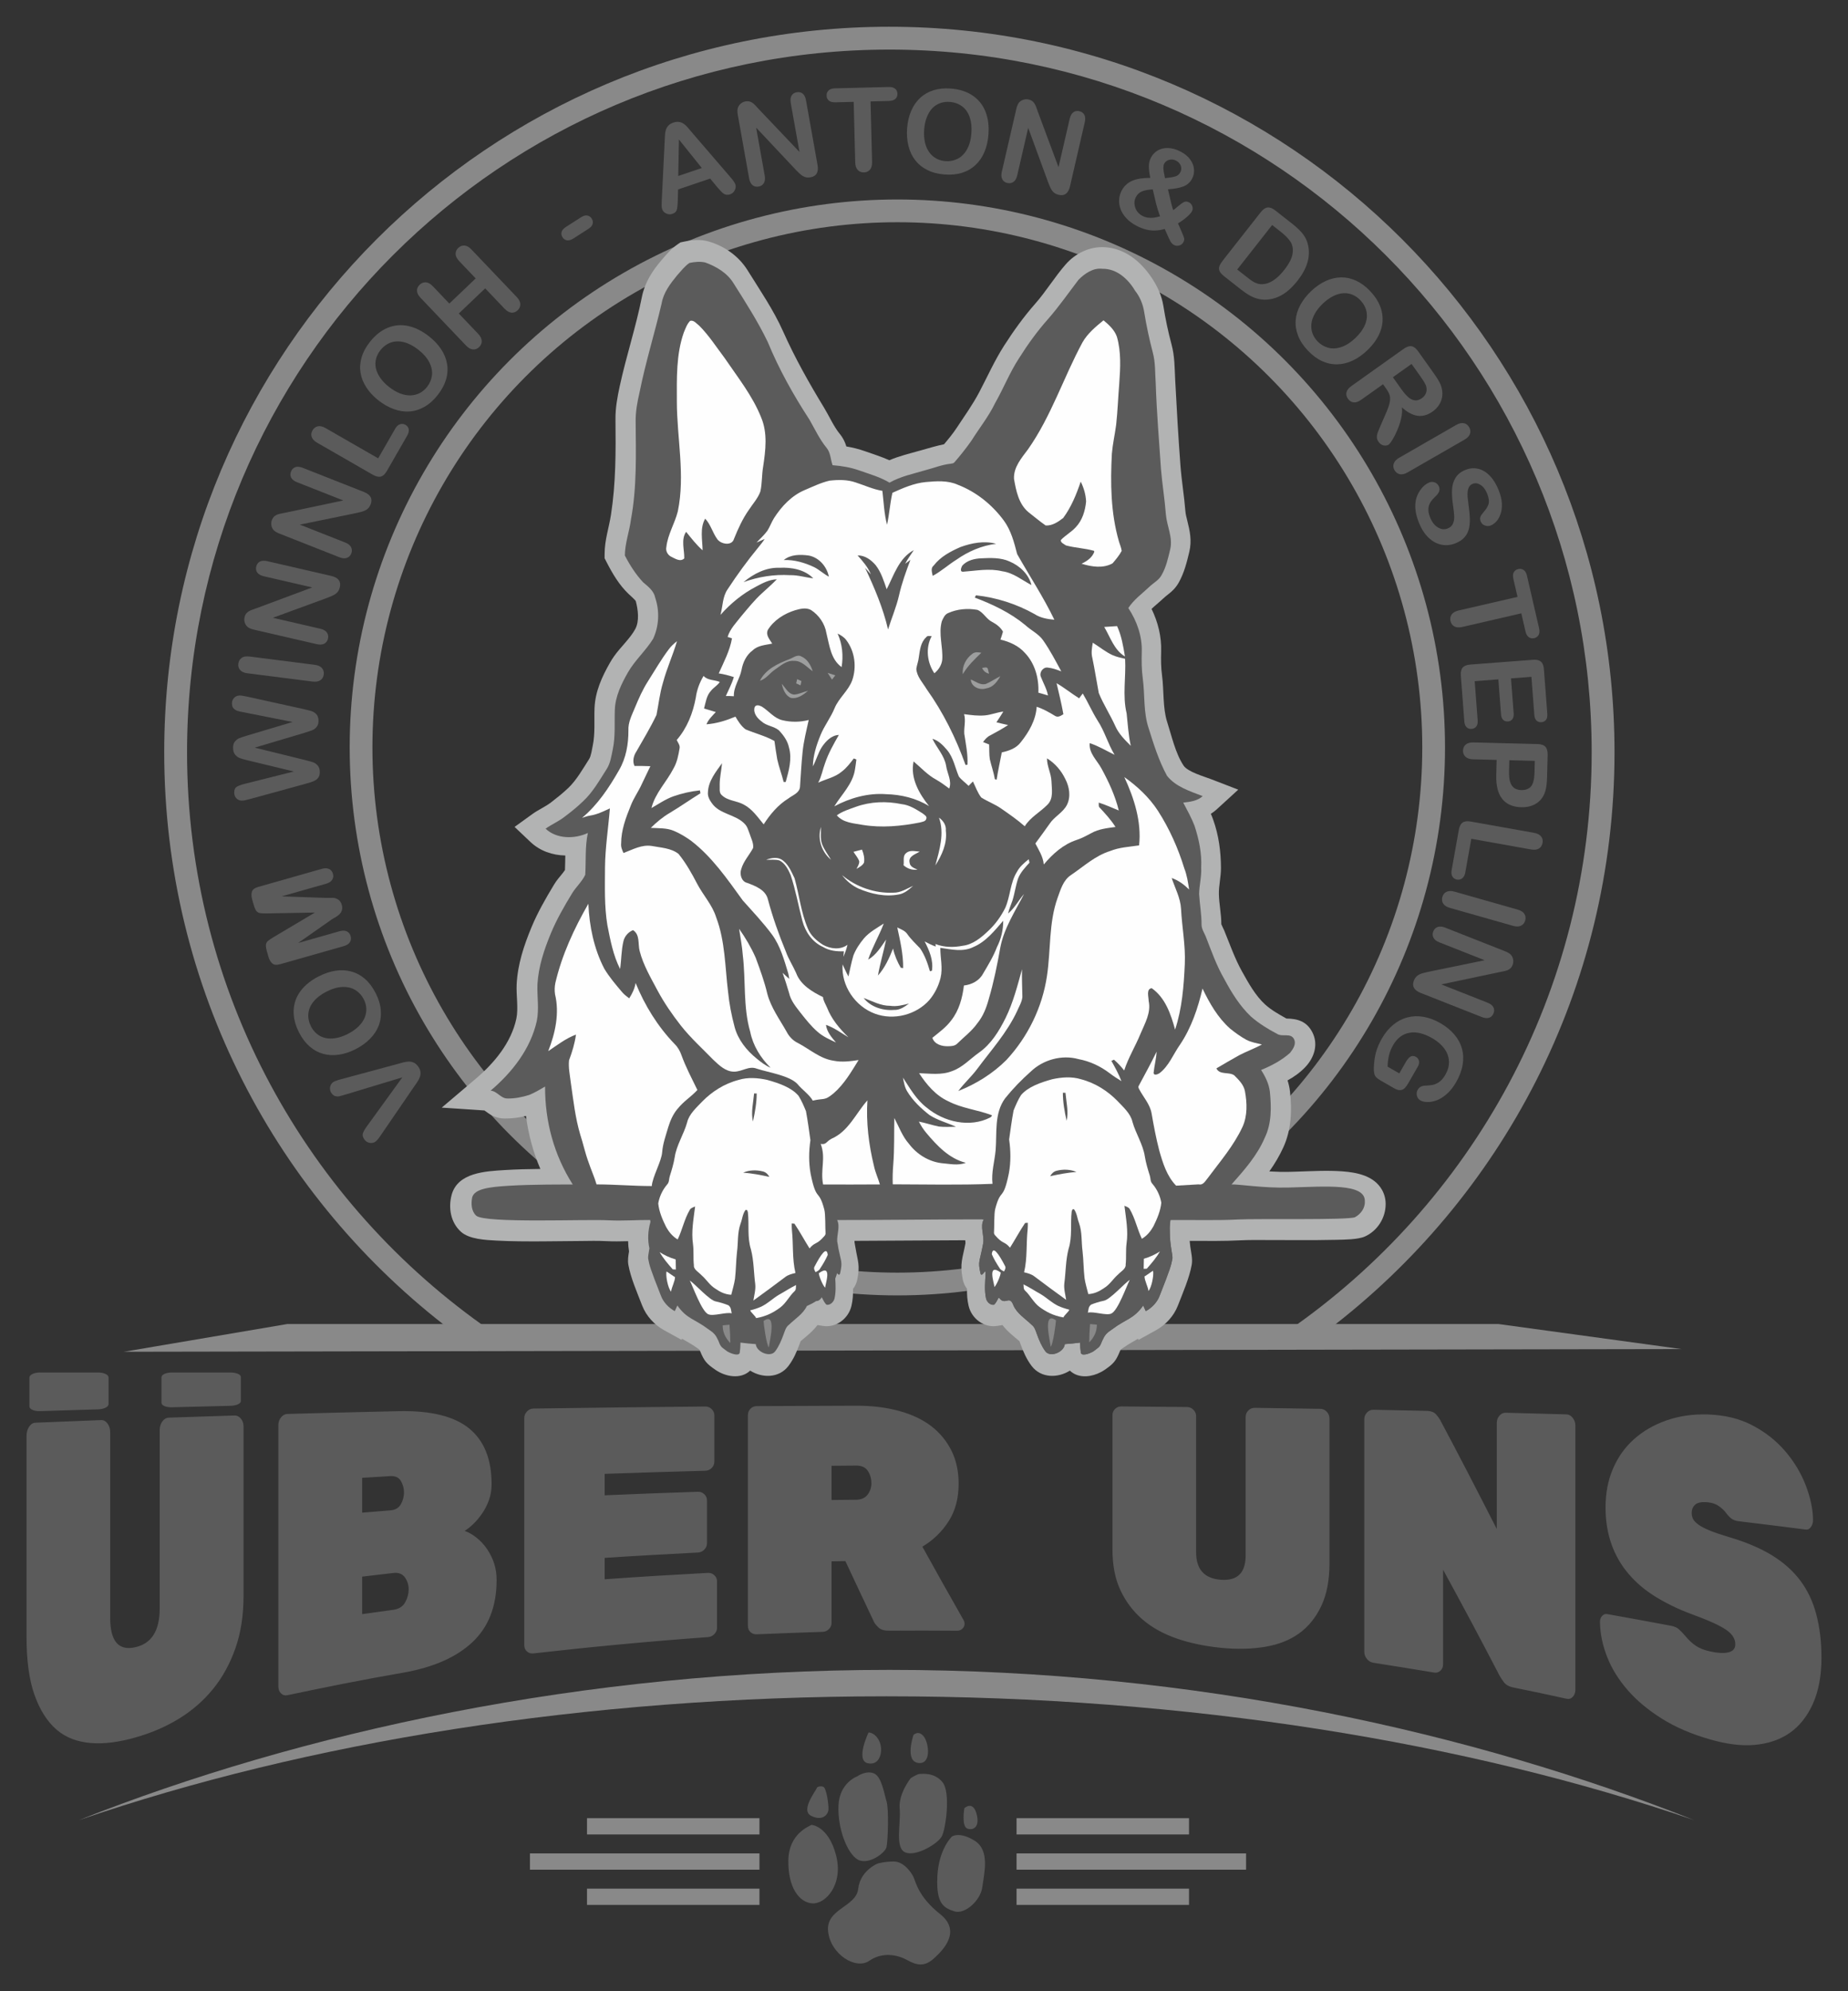 <?xml version="1.0" encoding="UTF-8"?>
<!DOCTYPE svg PUBLIC "-//W3C//DTD SVG 1.1//EN" "http://www.w3.org/Graphics/SVG/1.1/DTD/svg11.dtd">
<!-- Creator: CorelDRAW SE (OEM-Version) -->
<svg xmlns="http://www.w3.org/2000/svg" xml:space="preserve" width="650mm" height="700mm" version="1.1" style="shape-rendering:geometricPrecision; text-rendering:geometricPrecision; image-rendering:optimizeQuality; fill-rule:evenodd; clip-rule:evenodd"
viewBox="0 0 65000 70000"
 xmlns:xlink="http://www.w3.org/1999/xlink">
 <rect x="0" y="0" width="65000" height="70000" fill="#333333" stroke="none"/>
 <defs>
  <style type="text/css">
   <![CDATA[
    .str0 {stroke:#898989;stroke-width:800;stroke-miterlimit:22.926}
    .fil0 {fill:none}
    .fil5 {fill:#FEFEFE}
    .fil2 {fill:#B2B3B3}
    .fil4 {fill:#9D9E9E}
    .fil1 {fill:#898989}
    .fil3 {fill:#5B5B5B}
    .fil7 {fill:#5B5B5B;fill-rule:nonzero}
    .fil6 {fill:#5B5B5B;fill-rule:nonzero}
   ]]>
  </style>
 </defs>
 <g id="Ebene_x0020_1">
  <g id="_672234088">
   <circle class="fil0 str0" cx="31562.63" cy="26275.56" r="18863.2"/>
   <path class="fil1" d="M31281.72 940.23c14086.4,0 25505.65,11419.34 25505.65,25505.79 0.03,8307.17 -3972.22,15685.63 -10119.85,20342.61l-1370.84 0.01c6455.89,-4456.19 10687.48,-11904.66 10687.48,-20342.62 0.05,-13642.83 -11059.73,-24702.57 -24702.48,-24702.57 -13642.9,0 -24702.54,11059.74 -24702.54,24702.57 0.01,8437.96 4231.61,15886.41 10687.48,20342.61l-1370.83 0.01c-6147.68,-4656.97 -10119.94,-12035.45 -10119.94,-20342.62 0.02,-14086.45 11419.32,-25505.79 25505.83,-25505.79l0.04 0z"/>
   <polygon class="fil1" points="10102.28,46545.4 52709.91,46545.63 59133.97,47424.59 4355.14,47520.24 "/>
   <path class="fil1" d="M31288.07 58702.99c10761.78,0 20537.92,2205.38 28299.24,5281.57 -7970.95,-2736.1 -17786.23,-4351.98 -28404.16,-4351.98 -10617.89,0.01 -20433.36,1615.85 -28404.35,4351.98 7761.44,-3076.18 17747.5,-5281.57 28509.26,-5281.57l0.01 0z"/>
   <path class="fil2" d="M26386.78 48182.39c-337.46,319.56 -871.29,215.32 -1223,-27.42 -306.48,-211.46 -390.05,-298.69 -534.68,-648.33 -6.87,-16.6 -15.64,-38.92 -25.01,-56.11 -33.37,-30.06 -86.99,-64.68 -121.78,-89.29 -159.44,-112.94 -327.49,-200.91 -492.07,-298.95l-17.61 39.21 -608.45 -335.52c-348.77,-192.37 -633.84,-500.3 -778.16,-873.54 -169.42,-438.81 -401.97,-965.06 -484.83,-1430.27 -27.97,-157.21 -2.23,-314.64 23.81,-470.57 -19.75,-119.32 -30.32,-238.98 -32.15,-358.56 -260.73,6.99 -521.55,11.58 -783.41,-2.31 -288.85,-15.3 -592.83,-7.06 -882.46,-4.3 -453.14,4.36 -906.2,10.81 -1359.43,12.73 -533.97,2.22 -1073.88,1.8 -1607.18,-27.32 -377.25,-20.58 -953.43,-45.07 -1245.64,-308.22 -363.24,-327.16 -451.76,-840.5 -329.01,-1298.11 211.28,-787.53 1196.69,-831.06 1859.42,-872.28 421.88,-26.17 841.4,-35.63 1261.15,-40.04 -255.11,-594.94 -422.89,-1220.75 -505.22,-1864.22 -245.78,63.65 -500.54,93.53 -754.34,92.12 -146.17,-0.84 -286.94,-34.49 -418.93,-96.64 -121.41,-57.2 -192.64,-124.02 -287.63,-186.48l-1502.88 -100.27 1201.93 -1019.69c645.88,-547.99 1244.15,-1264.2 1423.74,-2111.97 74.15,-349.69 -8.4,-824.67 9.51,-1197.02 33.8,-706.81 255.87,-1371.37 525.03,-2019.49 215.73,-519.45 496.45,-1004.53 786.21,-1485.44 25.5,-42.45 52.71,-83.84 81.17,-124.37 81.85,-116.44 219.45,-262.69 307.2,-394.14 6.98,-172.52 8.13,-342.06 11.54,-510.87 -448.58,-8.6 -889.46,-157.9 -1224.05,-474.6l-560.22 -530.27 625.4 -451.64c209.91,-151.59 458.48,-257.83 656.12,-409.84 207.6,-159.64 413.73,-323.59 603.86,-503.89 296.01,-280.73 518.35,-680.2 737.67,-1021.3 68.32,-106.28 102.83,-357.76 128.67,-481.58 86.18,-412.72 43.31,-888.38 60.8,-1310.99 24.35,-585.17 260.9,-1099.39 546.23,-1598.97 44.38,-77.7 92.77,-152.95 144.39,-226.05 222.01,-315.18 565.98,-624.77 741.33,-951.35 152.31,-283.75 97.85,-683.45 18.75,-983.23 -28.16,-52.14 -212.63,-212.08 -253.93,-251.67 -332.75,-318.89 -563.04,-710.05 -771.78,-1116.1l-71.24 -138.68 0.64 -155.89c1.98,-489.84 149.91,-901.35 223.43,-1372.13 172.93,-1107.45 171.39,-2237.16 158.55,-3355.16 -4.59,-400.49 67.55,-786.42 151.98,-1175.83 227.92,-1050.18 568.86,-2074.26 777.67,-3127.6 98.27,-495.79 362.91,-912.45 688.15,-1290.55 176.76,-205.47 333.8,-396.58 560.87,-552.99l105.36 -72.57 125.13 -26.42c291.03,-61.37 573.29,-90.57 864.88,-7.05 559.9,160.53 1063.88,516.99 1373.04,1014.26 439.8,707.41 910.16,1388.84 1250.95,2152.92 413.76,927.84 913.85,1814.93 1441.95,2681.72 180.45,296.07 336.06,657.63 554.61,923.38 70.19,85.24 126.44,179.61 170.27,280.78 22.03,50.9 39.99,101.63 55.46,152.81 225.14,38.02 447.14,93.08 663.25,170.2 291.31,103.96 574.4,190.45 848.77,314.49 354,-150.63 720.37,-238.28 1098.74,-343.62 275.82,-76.87 544.92,-161.04 824.82,-217.28 156.8,-185.65 312.55,-374.63 445.87,-576.47 272.83,-413.02 566.2,-822.1 796.61,-1260.99 288.07,-548.5 537.19,-1109.08 872.82,-1632.27 330.8,-515.52 688.47,-1013.9 1093.98,-1473.55 385.41,-436.85 686.27,-943.73 1074.09,-1384.79 339.63,-386.22 842.38,-629.23 1361.7,-600.86 708.22,38.64 1253.37,485.28 1640.42,1047.16 212.67,308.59 370.49,647.67 430.12,1019.55 72.98,455.26 166.64,907.37 286.94,1352.57 113.7,420.35 106.66,820.01 128.85,1249.26 51.65,1002.94 109.62,2005.58 184.55,3007.04 40.09,534.53 131.5,1064.25 173.16,1599.25 8.34,106.71 37.65,219.51 63.63,323.24 95.76,383.18 168.91,716.36 74.79,1112.06 -89.96,377.79 -180.21,738.4 -372.04,1080.92 -48.43,86.53 -107.52,165.81 -174.84,238.45 -119.26,128.52 -247.87,203.98 -365.68,316.66 -119.34,113.98 -276,238.48 -415.01,369.03 226.38,464.94 353.91,978.2 337.55,1497.14 -8.66,279.75 -6.75,562.67 30.63,840.46 69.49,515.47 22.12,1147.26 179.04,1633.51 159.06,493.12 290.52,1102.8 577.47,1536.17 147.97,223.57 714.34,381.37 961.11,476.51l963.07 371.27 -761.72 696.37c-65.72,60.03 -133.07,110.24 -202.18,152.53 30.02,68.71 58.19,138.59 83.72,210.21 194.3,544.6 270.99,1120.78 272.44,1697.39 0.8,312.18 -80,622.6 -73.08,920.46 8.28,352.77 86.41,693.91 86.14,1053.99 24.81,67.09 73.85,151.74 100.97,218.01 197.29,482.49 372.86,988.7 627.66,1444.23 223.99,400.61 469.29,847.54 811.8,1158.81 216.14,196.43 490.93,349.03 747.55,493.62 391.65,5.84 713.41,96.94 911.96,480.05 221.21,426.68 69.27,893.24 -242.68,1222.84 -186.43,197.06 -399.55,346.75 -627.94,472.06 40.19,123.16 69.18,250.53 84.41,383.3 76.35,667.52 51.02,1345.59 -230.78,1966.85 -137.69,303.57 -306.52,583.46 -494.83,849.62 246.29,14.37 492.86,21.02 739.47,14.53 80.43,-2.1 160.77,-4.61 241.18,-7.26 524.02,-17.11 1066.84,-47.4 1589.5,-9.45 517.97,37.59 1115.73,157.63 1393.5,651.48 85.38,151.84 127.34,320.51 128.16,494.36 2.07,484.92 -287.05,946.67 -731.57,1144.82 -242.04,108.02 -721.63,109.21 -989.94,115.89 -463.92,11.73 -929.28,11.37 -1393.34,10.53 -399.08,-0.62 -798.26,-2.99 -1197.45,-3.09 -255.25,-0.03 -519.18,-3.58 -773.93,9.55 -602.57,31.1 -1204.79,22.77 -1807.37,20.1 4.93,63.46 11.82,127.1 20.46,191.17 28.48,210.23 89.13,439.45 51.58,649.86 -82.79,465.25 -315.3,991.46 -484.9,1430.27 -144.15,373.24 -429.23,681.16 -778,873.52l-608.49 335.54 -17.62 -39.21c-164.5,98.06 -332.63,186 -492.03,298.95 -34.7,24.62 -88.41,59.2 -121.8,89.29 -9.3,17.2 -18.11,39.48 -24.96,56.11 -144.6,349.67 -228.28,436.85 -534.72,648.33 -79.11,54.64 -165.98,100.09 -255.04,136.22 -322.14,130.59 -702.94,142.66 -967.98,-108.83 -421.32,266.41 -1013.78,271.97 -1345.78,-164.64 -181.16,-238.16 -292.25,-499.89 -394.12,-777.84 -9.4,-25.75 -21.05,-62.59 -33.49,-92.28 -223.68,-187.39 -433.14,-349.88 -597.41,-567.92l-1.36 1.28 -184.59 29.64c-464.26,74.5 -897.74,-254.83 -1004.4,-701.27 -49.5,-207.49 -60.53,-403.95 -56.85,-602.32 -72.1,-90.47 -126.05,-204.98 -152.44,-341.86 -108.65,-562.8 -2,-722.9 97.77,-1261.14 1.97,-27.11 -3.75,-70.26 -8.79,-105.02 -1297.49,4.13 -2594.87,17.19 -3892.33,21.49 -1.52,14.75 -2.37,28.68 -1.89,40.17 10.01,73.6 26.04,147.11 38.27,220.44 78.19,467.09 159.78,585.66 63.46,1084.06 -26.63,138.2 -80.75,253.49 -153.34,344.36 3.64,200.24 -7.4,396.38 -55.95,599.82 -106.5,446.44 -539.99,775.76 -1004.25,701.25l-184.65 -29.62 -3.17 -2.78c-165.5,220.14 -373.48,383.01 -595.55,569.42 -12.55,29.7 -24.16,66.53 -33.6,92.28 -101.86,277.98 -212.97,539.66 -394.15,777.84 -331.95,436.65 -924.39,431.04 -1345.76,164.64l0.03 0.03z"/>
   <g>
    <path class="fil3" d="M21420.44 42899.46c481.97,23.9 964.28,-14.59 1446.8,-11.37l0.41 2.01 1.11 0 1.03 10c3.53,17.3 6.78,34.72 9.75,52.22 -94.96,329.34 -102.49,640.55 -37.76,930.09 -27.47,180.81 -54.53,303.24 -43.34,365.72 41.19,231.1 76.66,360.49 448.93,1303.55 87.88,232.11 272.07,422.16 487.56,540.92 29.86,-66.75 58.53,-133.54 89.44,-199.13 338.68,478.13 601.67,468.48 1081.92,828.46 215.93,144.34 265.48,201.66 365.46,419.87 88.43,238.66 108.07,206.31 305.27,364.32 155.63,91.79 425.68,176.87 442.83,40.2 24.11,-178.96 17.58,-168.84 24.08,-348.37 178.98,25.86 359.91,38.88 539.51,53.72 19.72,274.44 504.18,483.83 680.16,256.33 136.68,-182.66 223.73,-394.91 300.79,-607.08 43.77,-118.19 77.24,-249.79 184.66,-328.69 219.24,-212.45 500.67,-383.5 630.11,-659.35 116.1,-51.06 226.37,-108.71 328.24,-174.78 60.43,1.76 125.27,-22.71 196.24,-133.29 51.67,89.81 89.98,192.04 169.01,262.51 130.99,21.05 249.36,-97.46 279.78,-217.35 51.95,-231.74 40.76,-468.39 26.66,-703.42 24.65,-60.37 45.2,-123.75 63.32,-188.95 42.46,50.99 91.2,99.07 112.28,-18.68 79.04,-381.81 38.41,-342.62 -65.94,-852.2 -10.16,-78.53 -24.05,-159.37 -41.55,-242.38 -14.76,-252.87 109.87,-527.79 -2.41,-754.61 1768.39,-1.34 3375.54,-23.16 5158.82,-23.97 -146.81,253.1 27.88,571.18 -23.94,852.15 -127.95,690.47 -185.65,601.33 -98.73,1021.01 43.21,241.16 202.4,-213.36 185.41,36.63 -14.73,290.61 -47.71,586.36 16.78,874.42 30.29,119.89 148.83,238.36 279.81,217.35 78.93,-70.47 117.27,-172.72 169.01,-262.51 209.76,326.7 366.39,-98.12 507.57,269.51 120.42,298.85 417.73,475.73 647.03,697.91 107.35,78.93 140.86,210.49 184.65,328.69 76.97,212.17 164.13,424.39 300.76,607.08 175.9,227.51 660.39,18.08 680.2,-256.33 179.56,-14.84 360.49,-27.86 539.51,-53.72 6.56,179.53 0,169.4 24.11,348.37 17.06,136.68 287.18,51.58 442.76,-40.2 197.23,-158 216.94,-125.68 305.27,-364.32 100.01,-218.18 149.62,-275.54 365.49,-419.87 480.12,-359.97 743.21,-350.35 1081.91,-828.46 30.99,65.62 59.62,132.36 89.53,199.13 215.31,-118.74 399.67,-308.81 487.41,-540.92 372.34,-943.03 407.83,-1072.49 449.08,-1303.55 25.42,-143.36 -149.94,-602.17 -70.29,-1358.06 795.4,-8.54 1591.35,20.41 2386.59,-20.21 691.95,-36 3822.75,26.22 4101.01,-77.8 201.51,-105.12 363.62,-319.64 350.5,-555.11 30.87,-653.09 -1386.45,-524.07 -2679.33,-490 -894.37,23.6 -1717.58,-115.3 -2008.55,-109.76 447.15,-503.62 904.51,-1017.85 1170.71,-1645.7 243.23,-502.25 230.99,-1078.4 176.73,-1619.9 -35.54,-276.38 -158.81,-527.22 -308.25,-757.63 365.94,-148.63 721.29,-336.93 1017.93,-600.6 104.57,-131.57 228.91,-312.75 138.58,-486.62 -116.72,-225.86 -401.98,-64.77 -588.05,-178.72 -327.3,-171.58 -645.18,-367.88 -924.18,-611.04 -392.81,-372.19 -680.65,-837.51 -933.82,-1311.37 -277.15,-474.17 -458.51,-994.88 -657.03,-1504.55 -59.58,-139.21 -152.33,-273.59 -147.72,-431.25 0.55,-354.85 -65.08,-704.54 -85.19,-1057.92 3.07,-310.84 90.54,-615.34 72.38,-927.87 26.74,-502.83 -78.62,-999.42 -233.86,-1474.71 -109.29,-281.81 -255.91,-547.42 -397.42,-813.66 241.5,-28.66 495.78,-55.93 684.75,-228.63 -447.42,-172.5 -946.1,-324.74 -1256.09,-715.34 -288.25,-529.29 -468.67,-1109.1 -648.42,-1681.85 -185.62,-559.64 -125.39,-1156.53 -202.96,-1733.22 -41.99,-311.37 -44.51,-626.12 -35.73,-939.77 18.98,-548.53 -172.81,-1088.34 -473.32,-1542.05 195.72,-300 490.07,-507.94 745.97,-751.13 139.87,-134.38 327.04,-226.96 421.92,-402.82 162.22,-279.32 231.75,-599.72 305.89,-910.78 99.85,-419.63 -119.24,-816.52 -152.76,-1229.87 -39.73,-532.07 -128.39,-1058.78 -172.15,-1590.87 -67.56,-1000.32 -151.17,-1999.98 -184.35,-3002.57 -25.89,-369.9 -6.82,-747.69 -106.84,-1108.24 -122.41,-464.75 -221.89,-934.93 -299.16,-1409.08 -43.16,-273.89 -149.49,-535.76 -323.32,-753.35 -239.15,-406.02 -641.68,-774.48 -1141.74,-766.79 -329.51,-41.22 -621.26,163.64 -841.74,382.37 -352.84,461.06 -684.89,939.22 -1067.92,1376.73 -383.19,430.95 -721.84,898.85 -1028.63,1386.89 -326.78,499.11 -544.39,1057.12 -839.57,1574.18 -224.05,466.13 -549.97,871.3 -823.75,1307.62 -188.42,271.29 -394.92,530.43 -612,779.26 -30.4,37.2 -82.44,36.08 -124.71,45.74 -305.11,30.67 -590.59,149.46 -885.22,225.29 -428.94,128.69 -877.6,216.77 -1270.47,440.65 -324.05,-197.18 -693.16,-298.88 -1048.28,-425.27 -306.77,-109.74 -628.93,-164.81 -952.5,-188.94 -73.89,-200.58 -67.38,-434.67 -207.77,-605.7 -247.36,-300.29 -411.79,-654.26 -602.76,-990.31 -566.18,-868.21 -1075.76,-1776.71 -1470.46,-2736.37 -345.68,-717.94 -777.53,-1389.75 -1202.28,-2062.46 -223.22,-364.83 -607.06,-591.21 -999.93,-732.7 -181.86,-39.25 -373.04,-20.17 -553.47,17.89 -170.72,117.62 -298.23,288.34 -436.07,440.63 -239.19,292.59 -480.11,608.78 -542.26,991.74 -244.62,1043.21 -565.44,2067.63 -775.01,3118.78 -79.01,336.59 -142.14,679.51 -136.67,1026.39 8.56,1147.45 45.48,2305.12 -165.05,3438.9 -53.99,425.3 -212.77,837.21 -214.53,1267.88 172.8,336.1 383,662.82 641.51,940.92 174.74,149.11 378.93,300.29 425.54,541.5 159.41,468.7 135.54,994.31 -71.83,1444.02 -260.21,421.25 -641.27,753.7 -888.11,1184.37 -227.48,399.98 -439.8,831.26 -459.64,1300.26 -18.99,468.18 25.29,943.74 -73.31,1405.97 -48.27,236.67 -82.1,484.93 -215.36,692.05 -252.52,393.18 -484.34,810.78 -830.02,1132.07 -202.92,196.32 -423.65,374.16 -649.75,543.21 -207.1,163.93 -453.72,264.49 -667.38,418.75 389.52,368.71 1020.5,367.32 1486.97,151.1 -103.99,483.54 -62.29,979.86 -92.05,1469.64 -117,247.38 -329.49,429.25 -468.81,662.19 -272.67,448.83 -536.88,905.71 -738.63,1391.75 -237.74,572.19 -438.01,1170.15 -473.84,1793.48 -16.39,429.49 63.12,864.77 -22.46,1290.61 -219.55,984.33 -869.51,1809.94 -1624.95,2450.83 233.86,15.59 353.43,277.56 594.04,275.3 258.87,5.41 516.18,-47.46 762.19,-124.99 196.41,-78.2 377.28,-188.64 559.42,-294.92 -4.44,1227.56 314.19,2407.75 973.55,3442.9 -288.02,2.87 -1397.02,-7.84 -2260.99,45.9 -687.64,42.74 -1179.08,105.9 -1273.72,397.58 -47.49,222.45 -36.69,488.62 138.6,653.67 318.77,274.58 3859.68,116.98 4670.83,162.8l0.03 0.02z"/>
    <path class="fil3" d="M34535.46 42865.81l68.18 -0.04c-146.84,253.09 27.85,571.17 -23.97,852.14 -127.95,690.47 -185.65,601.33 -98.73,1021.01 43.21,241.16 202.4,-213.36 185.41,36.63 -14.73,290.61 -47.71,586.36 16.78,874.42 30.29,119.89 148.83,238.36 279.81,217.35 78.93,-70.47 117.27,-172.72 169.01,-262.51 209.76,326.7 366.39,-98.12 507.57,269.51 120.42,298.85 417.73,475.73 647.03,697.91 107.35,78.93 140.86,210.49 184.65,328.69 76.97,212.17 164.13,424.39 300.76,607.08 175.9,227.51 660.39,18.08 680.2,-256.33 179.56,-14.84 360.49,-27.86 539.51,-53.72 6.56,179.53 0,169.4 24.11,348.37 17.06,136.68 287.18,51.58 442.76,-40.2 197.23,-158 216.94,-125.68 305.27,-364.32 100.01,-218.18 149.62,-275.54 365.49,-419.87 480.12,-359.97 743.21,-350.35 1081.91,-828.46 30.99,65.62 59.62,132.36 89.53,199.13 215.31,-118.74 399.67,-308.81 487.41,-540.92 372.34,-943.03 407.83,-1072.49 449.08,-1303.55 20.93,-117.52 -93.24,-447.07 -91.16,-978.46 -16.34,-130.77 -4.35,-252.23 19.76,-369.58l1.13 -9.99 0.99 0c68.7,-324.17 226.92,-617.84 130.18,-991.11 -168,-647.79 -959.81,-2807.21 -1463.58,-3407.03 -503.89,-599.79 -2207.41,-1031.67 -3239.08,-671.76 -1031.67,359.9 -1223.67,1199.65 -1391.51,1967.42 -167.96,767.78 -119.99,2039.4 -432.01,2591.2 -69.69,123.53 -151.59,295.09 -236.51,486.98l0.02 0.01z"/>
   </g>
   <g>
    <path class="fil4" d="M34208.95 22977.87c90.13,-65.9 205.11,-50.8 307.68,-30.36 -240.33,230.7 -483.52,462.2 -651.65,753.41 -29.61,-281.55 115.02,-562.78 343.97,-723.05l0 0z"/>
    <path class="fil4" d="M27757.35 23175.63c136.56,-48.87 285.15,-183.77 433.39,-95.45 214.35,94.02 328.11,306.55 395.46,518.2 -205.32,-141.8 -386.64,-377.01 -659.87,-366.47 -259.31,-20.78 -461.92,166.74 -661.63,301.96 -186.37,123.03 -315.4,332.38 -536.92,398.05 202.8,-404.56 628.66,-602.31 1029.54,-756.29l0.03 0z"/>
    <path class="fil4" d="M34545.02 23478.15c63.14,3.41 168.74,-51.39 199.16,31.31 10.79,43.18 32.45,129.55 43.2,172.7 -112.86,-22.7 -201.09,-96.58 -242.36,-204.02l0 0.01z"/>
    <path class="fil4" d="M29111.25 23655.43c90.44,26.47 180.13,55.17 269.3,84.99 -39.16,50.01 -78.11,100 -116.8,150.31 -51.86,-79.01 -102.49,-156.27 -152.52,-235.3l0.02 0z"/>
    <path class="fil4" d="M34678.01 24043.54c176.1,-76.16 335.75,-186.35 507.69,-272.15 -111.13,192.02 -258.82,395.76 -496.92,427.28 -225.04,78.94 -533.23,-51.44 -542.6,-311.93 170.76,68.15 339.13,212.49 531.81,156.8l0.02 0z"/>
    <path class="fil4" d="M28038.3 23874.73c50.44,22.5 101.43,45.51 152.17,68.85 -11.56,49.65 -22.63,99.68 -33.46,149.98 -51.17,-22.8 -101.65,-45.75 -152.27,-68.75 11.13,-50.29 22.19,-100.03 33.53,-150.08l0.03 0z"/>
    <path class="fil4" d="M27496.84 24040.4c131.8,131.82 222.06,358.26 433.94,376.45 171.41,-8.8 326.49,-96.29 492.96,-132.09 -169.54,139.76 -372.7,292.87 -605.93,249.17 -195.44,-79.89 -277.5,-302.04 -320.98,-493.53l0.01 0z"/>
   </g>
   <path class="fil1" d="M38340.73 46545.04c79.1,6.87 158.74,14.16 239.7,22.53 1.17,217.7 -80.96,435.12 -269.65,621.94 1.18,-216.28 13.2,-430.04 29.94,-644.51l0.01 0.04z"/>
   <path class="fil1" d="M36955.72 47344.39c5.08,-96.45 -313.61,-1292.41 185.59,-930.04 0.03,98.38 -101.6,847.03 -185.59,930.01l0 0.03z"/>
   <g>
    <path class="fil5" d="M40233.35 44250.15c217.65,-61.99 403.15,-152.81 564.13,-256.43 -118.36,209.88 -287.18,408.76 -460.78,605.17 -36.87,1.46 -73.58,3.31 -109.86,5.6 1.67,-118.56 3.41,-236.63 6.48,-354.37l0.03 0.03z"/>
    <path class="fil5" d="M34884.91 44090.72c33.45,-320.11 243.91,-11.34 462.88,409.3 41.31,65.41 1.21,134.61 -34.25,197.42 -63.67,-32.91 -131.88,-67.55 -153.95,-117.57 -106.29,-160.06 -202.92,-322.82 -274.71,-489.15l0.03 0z"/>
    <path class="fil5" d="M40256.33 44868.72c21.31,2.98 279.53,-195.21 300.89,-192.44 30.98,147.08 -46.06,569.54 -161.4,707.78 -16.97,-152 -139.49,-363.46 -139.49,-515.35l0 0.01z"/>
    <path class="fil5" d="M34976.27 45245c5.08,-96.44 -277.57,-872.5 221.52,-510.18 0.09,98.38 -137.46,427.17 -221.55,510.15l0.03 0.03z"/>
    <g>
     <path class="fil5" d="M33026.9 28744.06c147.2,102.85 259.59,265.65 240.64,453.72 55.9,445.44 -136.67,862.2 -368.25,1226.97 145.23,-544.89 328.11,-1125.55 127.58,-1680.69l0.03 0z"/>
     <path class="fil5" d="M29231.14 30225.38c-332.9,-272.22 -488.32,-739.52 -355.93,-1153.45 3.63,203.95 -31.31,414.48 42.31,611.39 78.43,194.28 205.05,363.61 313.61,542.05l0.01 0.01z"/>
     <path class="fil5" d="M26946.45 30224.43c169.03,-60.76 370.27,-103.65 535.04,-13.03 240.85,146.89 349.34,423.59 466.72,665.94 163.43,582.96 224.69,1195.4 463.63,1756.53 96.91,249.96 309.37,435.21 529.55,577.26 265.35,147.14 613.3,192.36 867.27,1.97 -32.93,145.73 -84.33,286.38 -143.69,423.03 4.52,-65.09 11.33,-129.3 18.11,-193.77 -253.02,8.21 -513.56,-17.06 -734.38,-152.84 -375.1,-166.24 -623.77,-530.1 -726.71,-917.89 -140.24,-536.07 -236.78,-1084.35 -413,-1610.5 -86.05,-196.28 -193.19,-410.77 -392.02,-512.23 -153.14,-42.95 -313.92,-17.88 -470.52,-24.48l0 0.01z"/>
     <g>
      <path class="fil5" d="M38838.81 22039.87c150.02,-9.44 301.03,-19.07 451.96,-29.56 156.81,336.59 216.46,703.95 277.26,1067.9 -382.98,-229.84 -512.87,-676.69 -729.22,-1038.34l0 0z"/>
      <path class="fil5" d="M30105.86 28361.7c514.5,-185.29 1079.78,-202.86 1612.73,-92.31 272.54,29.2 505.4,182.94 732.19,324.71 59.11,49.97 170.39,101.97 127.78,196.31 -24.7,93.69 -146.8,98.84 -219.01,122.7 -662.19,131.25 -1346.62,195.75 -2017.04,85.8 -315.59,-57.38 -687.26,-72.71 -908.23,-336.65 200.56,-145.43 441.74,-216.16 671.56,-300.57l0.02 0.01z"/>
      <path class="fil5" d="M30019.81 29944.93c99.1,-26.37 198.27,-53.69 298.25,-77.84 59.97,143.46 97.7,298.86 72.68,455.38 -51.68,108.81 -169.56,160.83 -265.03,224.15 39.24,-84.64 101.19,-168.41 96.95,-265.6 -40.41,-125.85 -136.12,-224.12 -202.85,-336.1l0 0.01z"/>
      <path class="fil5" d="M31873.18 29989.2c129.58,-118.67 316.77,-59.89 475.24,-51.37 -148.77,94.05 -409.62,161.94 -353.95,391.77 13.96,140.61 167.02,196.29 278.12,240.05 -184.07,26.43 -355.11,-30.11 -492.33,-152.29 26.2,-137.77 -39.45,-329.52 92.91,-428.17l0.01 0.01z"/>
      <path class="fil5" d="M29618.14 30764.52c495.41,417.88 1154.18,646.59 1802.14,616.78 255.49,6.81 472.84,-141.2 697.18,-239.78 -145.18,127.58 -298.59,264.77 -495.64,300.86 -481.03,95.7 -975.58,-13.33 -1419.04,-202.57 -230.75,-105.39 -433.01,-272.72 -584.66,-475.3l0.02 0.01z"/>
      <g>
       <path class="fil5" d="M38436.5 22594.35c236.38,144.9 450.81,326.77 705.34,441.25 138.18,58.47 285.61,90.32 431.32,124.17 36.34,639.41 -98.07,1288.6 53.99,1919.57 39.74,380.94 64.11,764.46 145.74,1139.76 -205.42,-206.85 -419.94,-414.78 -540.14,-685.8 -179.47,-397.98 -420.16,-766.76 -585.42,-1170.44 -78.15,-408.78 -140.11,-821.27 -225.3,-1228.97 -48.63,-178.13 -15.61,-361.92 14.46,-539.55l0.01 0.01z"/>
       <path class="fil5" d="M24473.29 24525.92c36.59,-271.62 132.56,-530.96 274.04,-764.45 140.02,163 385.21,130.93 570.2,212.17 -81.81,125.24 -220.69,195.44 -311.91,312.79 -156.73,167.28 -183.29,406.82 -241.75,619.9 137.53,43.17 275.19,84.09 413.58,124.98 -121.55,133.2 -261.02,259.09 -328.38,430.98 354.31,-26.18 693.15,-132.96 1018.78,-268.75 97.53,164.19 200.54,333.25 357.6,447.44 336.11,140.06 694.05,229.25 1014.24,407.67 30.69,215.28 59.95,430.67 98.64,644.87 58.73,269.89 159.85,528.69 225.23,797.18 18.21,-0.3 54.23,-0.88 72.08,-1.16 108.09,-392.92 230.47,-807.98 114.24,-1214.47 -48.53,-233.57 -195.75,-435.77 -357.68,-604.83 -178.09,-143.74 -431.22,-150.85 -602.82,-306.82 -154.47,-113.34 -307.96,-299.43 -246.22,-503.41 47.61,-105.99 178.67,-59.37 256.14,-17.64 244.39,151.74 426.98,407.69 719.61,476.47 299.83,73 625.26,69.88 926.15,-7.99 -82.72,378.94 -181.24,756.28 -217.35,1143.48 -41.46,399.97 -60.77,801.69 -88.96,1202.52 -16.63,223.89 -254.79,292.63 -405.89,410.82 -364.49,224.41 -643.48,555.98 -872.17,912.76 -208.52,-251.15 -398.32,-536.31 -694.59,-692.6 -245.49,-141.5 -563.38,-128.11 -775.6,-332.09 -113.03,-90.65 -64.97,-255.1 -76.65,-377.56 0.57,-251.73 61.11,-497.71 82.06,-747.46 -219.24,306.24 -482.04,628.16 -495.72,1021.61 -14.67,137.43 53.68,267.04 132.37,375.02 274.76,405.97 841.25,392.62 1164.5,739.47 92.41,93.67 123.52,225.28 170.47,344.05 50.01,162.17 142.56,320.99 122.78,497.12 -132.15,250.29 -340.13,467.05 -418.16,743.78 -63.12,178.08 4.23,440.05 209.9,486.03 287.49,108.55 645.1,241.52 727.2,576.71 166.79,628.38 385.3,1242.05 633.55,1842.92 93.2,262.18 248.53,495.46 360.26,749.43 153.98,416.77 564.13,659.65 943.98,844.9 12.84,134.04 91.5,247.72 142.35,369.55 158.26,407.41 442.88,742.63 751.69,1044.34 -257.04,-156.02 -501.98,-338.34 -788.93,-437.23 30.72,245.77 196.31,437.51 351.44,619.07 -227.53,-106 -461.16,-209.36 -650.3,-378.14 -223.86,-194.35 -407.42,-428.41 -590.93,-659.37 -164.43,-213.95 -348.76,-431.27 -407.9,-701.7 -68.71,-239.8 -146.31,-475.84 -228.17,-710.79 77.07,71.59 152.34,146.59 233.58,214.48 -9.07,-63.06 -17.85,-125.56 -32.91,-186.92 -143.76,-470.72 -274.22,-958.78 -567.12,-1363.62 -315.94,-426.43 -681.75,-812.25 -1034.36,-1207.4 -544,-750.29 -1078.63,-1530.4 -1822.21,-2100.86 -187.49,-132.65 -384.61,-254.52 -596.56,-343.47 -256.77,-109.34 -543.43,-91.47 -815.9,-106.22 201.43,-198.9 420.16,-382.13 665.28,-525.56 366.89,-218.78 715.44,-466.22 1079.38,-689.78 -5.66,-34.98 -11.44,-69.35 -16.7,-103.71 -318.52,33.51 -632.49,105.12 -934.56,209.94 -276.33,99.12 -517.53,267.36 -770.63,411.93 130.96,-529.01 537.19,-922.44 778.69,-1397.69 123.08,-214.85 169.85,-459.97 210.19,-700.59 23.18,-109.63 -58.74,-201.41 -100.8,-294.04 364.45,-418.19 572.16,-947.73 671.62,-1488.08l0.01 0.02z"/>
       <path class="fil5" d="M35769.82 30648.05c95.13,-183.85 255.52,-314.75 413,-442.03 8.84,39.46 18.38,80.13 27.87,120.17 -153.14,170.18 -316.78,339.77 -401.19,557.12 -85.4,252.84 -117.58,519.87 -198.26,773.84 -52.84,151.68 -117.62,299.42 -153.17,456.54 231.06,-191.19 366.49,-461.95 560.51,-684.97 -311.31,606.27 -700.52,1191.23 -832.33,1870.45 -108.82,617.6 -234.44,1233.82 -412.27,1835.8 -81.48,296 -195.48,589.2 -391.43,829.84 -197.97,282.67 -477.56,488.89 -720.51,728.96 -81.54,77.85 -204.23,84.65 -309.93,85.51 -216.99,9.64 -486.93,-65.92 -557.89,-296.57 235.22,-190.06 485.17,-369.61 666.48,-615.95 273.62,-348.26 391.47,-788.88 443.12,-1221.84 272.46,-30.68 538.98,-165.63 672.79,-415.36 179.27,-302.84 363.87,-605.09 489.41,-935.21 146.86,-286.36 221.38,-604.83 220.73,-926.97 -306.16,352.5 -608.24,738.93 -1051.43,925 -363,182.91 -779.47,82.66 -1160.98,28.39 -1.72,352.56 93.77,707.67 7.85,1057.67 -70.14,283.23 -204.5,551.69 -392.53,775 -463.34,524.98 -1256.53,725.58 -1913.65,482.64 -698.53,-256.23 -1194.86,-985.77 -1139.43,-1734.61 65.38,143.44 128.68,287.75 205.61,426.16 56.54,-246.67 102.07,-496.06 174.97,-738.09 84.45,-219.92 218.56,-417.9 368.04,-598.88 191.11,-224.45 456.51,-364.77 699.36,-524.14 -163.96,431.24 -402.02,830.37 -549.15,1268.47 282.12,-160.58 450.24,-448.01 632.65,-705.39 -86.61,423.54 -214.56,838.04 -287.18,1264.47 245.22,-273.57 396.84,-612.21 531.13,-950 51.75,239.19 148.13,464.49 270.27,675.58 21.16,3.09 63.31,9.06 84.37,12.18 6,-484.96 -105.43,-958.23 -206.51,-1428.94 120.71,65.59 265.9,107.96 347.69,226.72 130.69,188.34 298.86,344.29 455.92,510.19 165.74,241.73 264.24,523.89 345.13,804.02 17.46,-4.89 52.71,-14.25 69.94,-18.8 57.93,-367.63 -92.85,-711.92 -255.63,-1029.55 126.44,65.89 253.98,132.98 389.43,179.58 -3.32,-29.87 -6.54,-59.1 -9.29,-88.09 303.94,118.77 638.58,123.3 956.53,60.79 356.23,-41.16 644.54,-280.95 895.07,-517.89 250.35,-230.94 451.75,-511.9 603.71,-815.88 180.08,-407.69 170.49,-882.1 411.14,-1265.94l0.04 0.01zm-5391.79 4434.64c243.13,319.89 683.23,453.41 1070.94,420.46 201.8,10.23 368.53,-113.06 524.21,-224.12 -217.28,54.47 -436.94,114.18 -664.21,79.51 -333.56,1.95 -627.52,-164.2 -930.97,-275.85l0.03 0z"/>
       <path class="fil5" d="M29244.24 40032.68c599.32,-257.97 855.36,-889.19 1265.6,-1350.83 -49.97,773.81 46.96,1553.38 229.59,2305.39 46.51,223.56 144.79,431.53 209.28,649.95 -666.13,6.01 -1332,3.45 -1997.74,2.3 -104.48,-526.72 106.11,-920.71 -84.2,-1427 201.18,34.66 185.66,-77.53 377.44,-179.82l0.03 0.01z"/>
       <g>
        <path class="fil5" d="M24274.61 11279.05c132.64,-35.18 227.81,103.45 320.25,171.1 338.6,339.73 599.34,746.86 887.38,1128.4 459.96,677.24 983.27,1327.79 1289.02,2094.88 234.41,552.22 156.79,1161.06 70.14,1735.79 -49.37,287.14 -32.18,582.36 -96.32,866.99 -86.56,241.47 -265.62,433.85 -403.95,646.05 -221.57,312.49 -379.25,663.37 -522.71,1016.75 -71.28,261.06 -448.59,196.02 -582.7,24.16 -169.9,-226.71 -234.96,-521.88 -432.33,-730.41 -193.78,335.51 -96.09,744.61 -90.96,1112.51 -220.17,-192.07 -395.73,-424.69 -579.84,-649.42 -187.11,271.54 -57.98,630.11 -64.77,934.33 -140.87,136.35 -322.49,4.58 -461.98,-60.2 -122.99,-60.22 -200.51,-207.4 -167.57,-343.74 49.46,-441.22 295.18,-822.72 401.97,-1247.18 266.53,-1279.22 -32.34,-2579.22 -33.45,-3866.99 -0.89,-811.13 -27.87,-1648.31 245.46,-2425.28 60.79,-141.22 111.03,-296.06 222.35,-407.75l0.01 0.01z"/>
        <path class="fil5" d="M38072.33 12039.59c179.86,-318.18 463.31,-551.43 741.68,-779.23 191.81,159.88 387.81,337.51 471.63,580.65 153.68,532.13 120.44,1096.33 82.06,1642.07 -39.7,483.8 -55.95,969.31 -109.31,1451.67 -44.61,338.1 -121.34,671.61 -150.28,1011.66 -54.51,1028.96 -42.38,2078.98 245.4,3076.42 31.56,113.92 84.06,223.86 99.73,342.06 -83.81,160.24 -204.53,302.27 -321.32,439.44 -336.65,186.95 -737.73,121.32 -1091.2,12.26 188.93,-87.26 374.76,-214.81 449.17,-418.77 -2.55,-8.52 -8.03,-25.26 -10.54,-33.81 -322.89,-93.17 -663.05,-101.41 -986.33,-190.05 -62.8,-45.48 -199.71,-100.32 -178.1,-191.77 158.52,-164.53 365.03,-275.84 519.89,-445.14 233.51,-241.79 334.96,-579.55 366.42,-906.54 -10.71,-242.35 -80.38,-483.24 -189.17,-699.17 -151.35,448.61 -333.56,896.9 -617.03,1278.96 -174.71,134.96 -386.64,278.73 -616.77,261.66 -211.08,-146.58 -406.48,-313.65 -609.37,-470.98 -338.59,-286.69 -431.22,-749.72 -502.81,-1165.67 -21.08,-417.3 268.34,-734.92 497.96,-1047.69 809.7,-1154.85 1242.3,-2514.22 1908.27,-3748.03l0.02 0z"/>
        <path class="fil5" d="M29177.45 16897.26c308.61,-34.94 630.97,-39.49 927.84,65.92 309.65,99.68 607.4,240.05 930.92,292.04 46.95,397.72 62.02,802.55 163.1,1191.76 82.45,-371.35 103.97,-752.55 190.06,-1122.98 373,-168.25 755.1,-336.66 1166.75,-377.31 376.44,-33.25 779.25,-65.06 1133.82,95.17 645.73,248.25 1205.61,699.72 1615.1,1254.55 256.78,348.24 365.25,770.43 471.22,1181.8 434.72,769.57 924.39,1510.22 1309.1,2308.51 -241.76,-22.18 -488.38,-62.77 -694.87,-198.28 -635.2,-356.54 -1338.91,-581.53 -2063.1,-661.08 -10.17,20.17 -30.87,60.51 -41.17,80.69 631.51,238.85 1250.81,532.09 1774.73,965.05 201.79,188.89 466.2,304.26 628.4,536.05 243.19,345.75 438.35,721.89 639.48,1092.91 -156.14,-61.36 -316.82,-118.77 -484.97,-134.08 -166.71,-17.59 -302.79,185.22 -228.93,334.66 82.42,215.34 203.99,416.17 245.71,646.31 -112.21,-34.38 -224.69,-68.48 -338.1,-98.87 23.09,-503.71 -119.54,-1028.1 -474.36,-1398.57 -221.29,-250.01 -539.19,-392.05 -859.45,-467.05 33.92,-91.75 60.81,-186.38 89.2,-279.54 -88.54,-156.81 -231.21,-261.93 -386.88,-344.63 -202.24,-100.85 -302.01,-339.74 -513.98,-420.97 -341.72,-60.86 -707.91,-31.3 -1026.06,112.45 -122.15,47.16 -173.87,178.14 -223.61,287.8 -124.63,446.58 46.33,901.69 14.32,1353.39 -21.08,188.65 -131.05,358.23 -277.09,475.87 -257.67,-379.87 -316.22,-897.17 -94.84,-1305.93 -64.24,4.79 -148.62,-31.28 -190.61,37.78 -199.43,178.33 -223.87,459.35 -262,707.63 -13.31,138.6 -68.77,268.74 -87.17,405.96 18.73,275.82 225.83,482.4 360.22,708.84 584.7,817.59 1032.98,1724.69 1371.01,2669.55 16.85,-2.28 50.48,-7.35 67.29,-9.92 19.68,-367.92 -59.29,-729.82 -112.21,-1091.46 -14.16,-228.72 59.42,-460.81 -6.27,-685.52 244.41,32.93 490.96,66.49 738.39,42.87 218.72,-20.97 423.5,-108.5 642.03,-133.49 -77.23,128.1 -161.03,252.25 -243.47,377 136.2,34.64 273.33,65.03 411.07,96.3 -202.25,131.19 -411.89,250.55 -625.28,362.21 -108.78,49.39 -187.21,141.21 -255.05,236.07 70.47,28.92 141.7,57.98 213.6,84.96 8.55,171.27 -3.96,346.02 23.8,516.45 53.49,234.89 137.84,462.8 175.64,701.98 15.89,5.43 47.68,16.22 63.59,21.6 48.9,-322.99 120.2,-641.5 182.11,-961.93 249.49,-54.01 507.7,-142.04 666.49,-355.67 287.22,-358.5 530.61,-778.11 560.76,-1247.75 227.08,73.85 434.67,192.08 637.86,315.33 108.76,74.44 211.04,1.16 301.09,-53.09 -64.45,-366.76 -154.89,-728.39 -239.22,-1090.9 275.85,159.9 523.59,363.04 794.06,531.25 41.5,-57.12 82.13,-114.78 127.54,-168.74 186.06,311.32 329.82,646.28 523.31,953.95 247.19,374.94 361.09,816.74 594.9,1200 -289.81,-139.81 -566.79,-309.95 -874.16,-409.08 -34.69,357.67 260.21,603.68 414.17,892.9 255.12,465.89 481.51,956.22 608.3,1474.14 -233.84,-94.63 -463.37,-201.16 -704.04,-277.02 3.99,63.91 -18.47,143.77 44.3,188.67 193.84,211.63 390.95,422.72 543.23,667.9 -289.7,39.74 -591.53,70.14 -850.53,216.73 -169.89,90.33 -339.31,182.1 -522.73,242.04 -463.73,153.13 -839.85,491.77 -1148.63,860.25 -23.25,-272.74 -173.59,-503.41 -296.27,-739.23 168.21,-230.66 339.75,-459.36 502.54,-693.74 168.55,-255.43 471.32,-390.32 611.36,-668.15 140.87,-289.01 81.54,-632.72 -62.45,-907.98 -141.52,-294.02 -363.12,-551.42 -641.83,-722.45 -2.02,279.54 146.31,528.44 157.09,805.69 8.25,275.3 80.48,599.75 -138.05,821.34 -257.95,263.33 -602.23,440.6 -801.97,761.33 -255.69,-226.18 -537.51,-420.42 -816.7,-614.77 -222.22,-159.72 -483.83,-251.42 -712.79,-397.42 -131.29,-167.33 -198.92,-372.75 -292.42,-561.94 -53.38,48.84 -103.38,101.13 -152.48,154.26 -111.64,-114.22 -248.94,-204.27 -344.34,-332.41 -132.43,-310.48 -189.51,-662.78 -412.2,-927.83 -140.36,-164.5 -300.9,-335.78 -516.22,-394.87 152.58,318.74 419.34,588.06 481.5,946.84 36.12,265.36 210.56,531.55 109.72,801.45 -148.88,-111.67 -298.93,-221.33 -460.27,-313.34 -302.26,-161.97 -532.88,-422.17 -793.39,-639.52 -124.42,583.52 195.74,1133.8 544.79,1571.31 -451.89,-280.1 -984.36,-407.38 -1512.46,-420.16 -633.76,-47.17 -1265.28,130.65 -1821,427.28 257.08,-418.53 649.19,-786.38 726.49,-1292.33 22.71,-117.35 33.25,-236.37 49.65,-354.28 -30.11,-13.96 -60.57,-26.38 -90.99,-37.49 -127.12,167.04 -254.77,336.94 -424.33,464.2 -237.22,201.42 -552.04,257.97 -826.69,388.06 117.82,-217.05 155.9,-464.45 243.12,-693.42 118.18,-348.09 301.14,-667.91 482.93,-985.22 -263.82,13.28 -456.57,218.73 -596.27,423.54 -137.21,212.5 -196.92,461.64 -318.08,682.08 7.35,-382.37 126.02,-749.4 269.2,-1099.69 135.27,-333.55 362.84,-619.3 497.81,-953.11 151.13,-358.54 482.9,-606.28 617.26,-974.45 162.6,-468.15 91.47,-1016.75 -210.46,-1413.6 -77.27,-104.28 -189.72,-171.03 -303.1,-227.83 165.26,369.25 206.57,778.94 139.77,1178.09 -381.54,-270.74 -427.33,-770.72 -533.3,-1188.92 -54.3,-333.82 -262.55,-638.34 -545.47,-819.3 -177.24,-93.52 -376.65,-40.61 -557.1,10.22 -380.32,118.71 -744.56,346.01 -957.66,689.78 -85.8,186.31 66.8,336.37 153.13,483.24 -234.64,49.96 -501.71,59.63 -684.34,234.63 -223.88,162.45 -346.29,423.59 -394.84,689.52 -61.17,319.29 -282.77,589.19 -270.2,926.12 -93.71,-6.58 -187.55,-10.25 -281.29,-9.11 97.49,-219.9 213.18,-432.94 280.74,-664.74 -173.84,-55.99 -350.41,-103.15 -531.31,-129.54 179.07,-401.2 390.61,-795.2 466.23,-1232.99 -51.41,-16.8 -103.18,-33.22 -154.21,-49.12 89.46,-291.83 311.58,-509.39 493.65,-744.87 229.3,-271.36 451.69,-550.63 715.04,-790.35 176.21,-161.09 356.29,-318.19 522.51,-490.05 -264.26,8.76 -501.43,134.32 -728.43,256.23 -476.39,247.39 -898.27,593.19 -1253.46,994.32 83.89,-304.27 67.42,-645.73 258.79,-911.05 330.8,-504.04 686.17,-992.35 1069.67,-1457.99 78.14,-98.06 159.99,-193.45 225.83,-300.56 -96.58,40.85 -191.99,84.09 -287.22,126.69 129.33,-135.47 269.65,-262.21 381.52,-413.34 90.67,-142.9 145.75,-305.39 236.35,-448.59 262.5,-409.91 613.37,-784.33 1067.68,-978.96 289.52,-122.19 575.85,-263.6 883.46,-334.94l0.03 0zm4606.52 2333.23c-349.05,152.25 -705.4,340.35 -941.21,649.15 -120.74,95.45 -57.43,241.76 -36.93,364.78 296,-157.99 546.28,-388.07 830.44,-565.63 415.59,-292.07 894.23,-501.43 1401.43,-561.67 -416.76,-115.09 -855.76,-30.35 -1253.74,113.36l0.01 0.01zm-1642.9 109.05c-522.45,277.63 -699.95,882.13 -953.95,1375.33 -100.82,-292.28 -192.66,-594.33 -383.61,-842.89 -160.72,-188.35 -379.55,-351.72 -638.83,-346.31 180.41,203.42 363.56,409.35 467.05,665.02 -69.83,-76.95 -135.85,-154.21 -205.16,-230.35 328.69,698.01 634.07,1413.04 809.09,2167.29 124.12,-400.55 292.38,-786.93 385.5,-1196.84 96.09,-427.91 246.32,-839.81 401.39,-1249.16 -62.14,45.71 -123.89,91.49 -185.2,137.22 84.92,-169.59 202.63,-319.32 303.71,-479.31l0.01 0zm-4573.27 347.5c371.95,-13.97 734.6,93.45 1068.5,250.27 184.28,92.57 334.27,238.92 516.97,334.67 -70.96,-355.11 -345.41,-675.86 -709.62,-742.9 -297.09,-40.34 -631.56,-42.05 -875.85,157.94l0 0.02zm6276.1 199.98c-34.01,68.19 -93.77,210.78 23.6,211.92 460.51,-31.79 927.53,-128.95 1385.79,-16.42 387.19,51.94 691.4,309.32 1026.67,484.89 -99.1,-385.19 -411.38,-676.97 -768.42,-828.38 -309.45,-141.49 -661.67,-127.28 -992.95,-112.24 -244.32,9.65 -504.49,71.03 -674.69,260.22l0 0.01zm-7691.67 577c522.64,-188.38 1077.54,-278.7 1633.48,-244.61 278.42,-7.66 544.28,80.98 818.41,111.07 -300.28,-311.67 -774.39,-393.45 -1188.87,-370.42 -473.04,-18.78 -908.78,210.19 -1263.04,503.95l0.02 0.01z"/>
        <path class="fil5" d="M23520.15 22829.91c80.41,-112.51 184.01,-205.12 292.26,-289.76 -145.14,491.43 -360.54,959.94 -492.55,1455.95 -113.72,370.69 -153.73,757.95 -228.8,1136.64 -209.56,439.22 -462.12,857.93 -704.2,1280.42 -99.12,147.95 -149.21,346.28 -69.84,513.92 185.42,-0.03 372.32,-0.31 558.49,7.93 -94.34,205.64 -199.77,406.24 -293.45,612.21 -117.04,263.61 -290.04,499.14 -394.91,768.74 -173.26,425.84 -340.37,869.88 -339.48,1335.78 -14.2,119.89 34.65,230.14 82.99,335.23 321.79,-119.02 635.18,-303.97 995.35,-247.72 316.25,61.34 677.93,71.03 940.69,279.53 261.07,320.72 464.7,684.95 655.4,1051.46 209.08,399.13 530.99,739.2 667.24,1175.24 318,836.9 311.71,1741.77 418.79,2618.47 41.22,415.06 120.19,826.13 228.13,1229.26 117.09,451.97 420.99,831.23 778.76,1120.46 151.13,122.98 306.51,247.41 488.86,320.71 -350.19,-343.72 -618.98,-776.69 -716.2,-1261.9 -253.95,-874.47 -152.23,-1794.62 -260.75,-2688.63 -22.13,-313.64 -84.93,-622.17 -130.13,-932.69 226.47,318.69 424.68,659.1 583.22,1016.77 153.39,417.85 308.58,836.66 409.62,1270.72 130.41,488.31 435.26,899.45 679.82,1333.83 87.89,170.11 225.62,313.34 400.05,395.73 411.38,215.62 777.81,552.27 1252.78,620.72 289.85,58.77 587.87,19.6 877.6,-24.12 -257.07,413.86 -504.78,845.98 -877.6,1168.72 -331.14,275.57 -319.02,160.47 -734.32,257.9 -117.83,-211.96 -389.99,-395.64 -540.26,-585.39 -287.19,-301.46 -1038.05,-407.54 -1427,-537.07 -284.57,-111.16 -508.57,105.47 -805.7,104.92 -295.12,-3.13 -521.93,-225.32 -722.75,-414.5 -388.07,-398.06 -802.3,-772.72 -1147.77,-1209.94 -302.74,-388.07 -583.54,-794.35 -816.42,-1228.1 -237.72,-448.86 -501.71,-892.63 -629.21,-1388.65 -65.99,-247.74 18.91,-573.86 -233.1,-734.08 -164.95,64.72 -296.52,213.94 -336.86,387.23 -77.89,320.42 -70.14,652.56 -117.89,977.54 -245.71,-480.13 -343.68,-1017.34 -448.03,-1541.18 -109.38,-666.76 -84.92,-1345.45 -83.2,-2018.5 5.93,-698.56 116.44,-1390.03 171.87,-2085.19 -223.53,102.26 -448.31,215.33 -693.5,252.56 -98.24,14.17 -191.72,50.27 -285.77,80.68 547.78,-457.71 950.23,-1061.35 1300.5,-1676.71 246.69,-420.73 333.86,-919 330.48,-1401.12 -13.98,-283.84 124.13,-540.04 228.18,-794.89 132.92,-320.46 273.22,-639.48 461.02,-932.38 238.32,-374.71 460.22,-761.34 727.57,-1116.76l0.02 0.01z"/>
        <path class="fil5" d="M39545.61 27317.36c455.93,323.29 873.5,711.4 1180.09,1182.13 404.55,627.5 711.88,1315.34 930.41,2028.7 93.18,237.46 131.19,490.87 168.36,742.31 -176.34,-173.86 -375.49,-324.7 -612.13,-403.68 118.45,357.65 306.51,697.71 328.7,1081.8 32.4,646.3 161.06,1286.64 132.33,1936.08 -34.57,777.52 -95.4,1567.03 -341.76,2310.79 -147.94,-540.4 -342.85,-1120.45 -822.41,-1456.83 -202.51,27.25 -105.14,313.92 -107.07,449.16 90.06,410.79 -130.09,780.67 -282.47,1143.48 -178.88,439.74 -432.67,847.13 -578.64,1300.54 -108.48,-136.9 -226.1,-266.48 -359.63,-378.71 -30.4,13.35 -60.81,27.03 -90.61,40.95 130.7,230.94 258.52,464.76 353.99,713.05 -142.37,-88.65 -283.88,-177.56 -416.27,-280.12 -321.81,-244.93 -697.44,-421.58 -1096.58,-494.87 -581.79,-162.21 -1242.33,20.99 -1675,436.92 -326.33,288.64 -630.9,602.57 -904.18,942.07 -387.79,527.51 -283.27,1215.3 -333.58,1827.2 -35.95,393.22 -157.12,779.87 -109.55,1178.73 -1168.82,47.45 -2339.53,19.31 -3508.9,16.76 -8.54,-235.22 -1.37,-469.62 18.81,-703.7 42.06,-541.76 25.84,-1085.22 36.38,-1627.58 164.39,306.87 280.39,643.78 515.32,908.52 272.4,361.96 685.71,620.46 1138.33,678.15 282.15,22.47 588.1,96.6 860.72,-12.21 -586.27,-146.85 -1014.17,-603.41 -1389.17,-1049.41 -103.08,-121.58 -188.58,-257.42 -262.2,-398.29 237.54,45.69 466.43,125.52 703.38,173.56 199.2,23.3 400.05,7.37 600.93,7.96 -306.83,-141.78 -641.47,-225.86 -927.66,-410.53 -301,-234.09 -585.73,-503.11 -785.45,-830.93 -89.82,-146.63 -117.95,-319.6 -149.96,-485.53 245.4,373.55 469.87,775.28 832.02,1051.72 605.75,506.22 1516.02,721.26 2240.07,347.4 21.88,-15.09 92.92,-76.1 34.66,-84.64 -495.66,-185.52 -1039.45,-238.08 -1513.6,-484.66 -441.49,-202.23 -765.57,-587.49 -1026.19,-986.33 386.18,12.73 791.26,74.41 1160.27,-73.88 367.84,-127.33 632.13,-427.28 943.16,-646.6 429.33,-300.29 709.11,-758.26 938.62,-1219.3 268.27,-543.5 417.38,-1133.83 579.02,-1714.49 -8.77,325.27 6.54,651.15 12.81,976.67 -19.63,183.27 -123.33,344.34 -193.47,511.1 -350.28,744.61 -907.44,1359.11 -1393.78,2014.19 -203.95,274.97 -463.41,503.67 -666.77,778.7 625.61,-247.19 1213.67,-612.51 1690.82,-1089.48 754.66,-812.48 1263.38,-1851.16 1426.72,-2949.42 139.63,-914.49 58.26,-1867.33 374.51,-2751.13 106.2,-290.95 197.99,-624.72 472.98,-803.1 442.96,-299.77 851.11,-680.13 1371.87,-842.04 325.57,-133.89 679.03,-146.91 1022.2,-199.43 90.26,-832.45 -173.83,-1655.15 -520.49,-2401.77l0.04 0.02z"/>
        <path class="fil5" d="M19533.18 34556.26c229.56,-985.52 659.94,-1911.32 1161.07,-2785.48 34.4,787.19 195.75,1578.7 559.69,2281.82 181.27,301.99 410.83,570.44 638.86,837.49 68.51,80.35 155.41,140.34 238.06,205.97 106.87,-165.13 194.39,-344.62 225.58,-540.33 320.87,788.56 775.32,1525.54 1367.08,2140.61 117.27,111.63 196.31,254.29 248.81,406.23 152.9,419.6 362.56,814.49 557.04,1215.65 -274.05,288.01 -451.14,362.13 -704.25,670.07 -155.94,186.38 -251.39,411.12 -322.15,640.93 -83.23,287.77 -188.31,571.57 -212.19,872.73 -21.85,325.31 -344.03,867.66 -365.28,1193.19 -703.69,-2.81 -1239.55,-55.65 -1942.93,-59.05 -77.47,-266.46 -196.02,-518.76 -282.32,-782.1 -117.65,-311.92 -183.84,-639.21 -287.29,-955.09 -181.43,-603.18 -246.57,-1230.97 -337.97,-1851.46 -30.11,-256.51 -87.29,-515.6 -59.7,-774.12 108.52,-292.89 201.99,-592.6 243.43,-903.11 -358.74,132.96 -661.59,372.16 -976.1,582.36 246.32,-627 401.15,-1325.86 240.95,-1993.18 -22.21,-133.51 -16.53,-270.99 9.58,-403.14l0.03 0.01z"/>
        <path class="fil5" d="M42296.43 34752.3c246.81,514.74 536.9,1024.41 969.29,1407.09 179.82,145.14 368.15,282.37 571.58,393.2 170.81,89.78 363.05,119.03 548.63,166.18 -260.78,141.75 -541.29,241.48 -803.5,379.28 -266.95,152.26 -535.19,302.55 -798.5,460.49 117.06,242.07 439.15,111.07 628.35,244.33 158.51,158.48 334.96,330.11 376.72,561.07 75.4,409.37 91.5,854.26 -82.1,1242.02 -311.29,673.57 -802.26,1237.81 -1241.43,1828.44 -78.4,92.83 -152.63,239.78 -305.41,201.12 -265.03,12.76 -528.69,31.82 -793.17,45.74 -327.8,-338.34 -467.71,-796 -592.87,-1237.5 -111.13,-428.66 -193.51,-863.95 -268.51,-1299.72 -55.35,-328.14 -294.93,-576.12 -442.07,-862.77 -16.7,-34.65 -36.59,-76.13 -9.93,-110.77 213.97,-397.23 430.64,-792.93 627.84,-1198.86 -13.02,251.68 -80.13,496.56 -106.28,746.27 8.29,104.33 146.97,48.58 203.16,13.06 337.26,-254.29 488.03,-671.57 726.7,-1007.38 399.19,-593.74 629.53,-1279.82 791.49,-1971.3l0.01 0.01z"/>
        <path class="fil5" d="M37018.35 37938.09c320.16,-70.44 678.93,-98.1 994.57,-0.65 525.54,136.02 952.01,424.78 1275.51,750.06 221.14,230.95 478.42,460.27 542.7,747.14 115.08,412.46 373.79,798.92 436.33,1220.08 37.25,229.1 105.66,454.61 176.38,679.38 29.98,95.18 11.13,201.01 92.61,285.18 169.06,200.41 270.47,429.48 310.57,662.52 -28.71,286.67 -146.07,563.38 -279.88,832.15 -91.69,162.15 -215.04,322.24 -403.76,434.88 -166.09,-345.04 -232.27,-713.02 -431.43,-1050.19 -33.78,-55.9 -114.79,-81.32 -181.86,-110.62 53.46,440.28 139.52,883.11 74.47,1325.69 -32.72,246.13 -3.92,494.97 -31.55,741.52 14.83,149.05 -163.64,237.8 -265.82,347.75 -180.44,155.31 -284.98,353.83 -504.05,485.22 -151.13,104.75 -330.46,194.77 -544.29,204.57 -46.07,-187.53 -104.87,-373.58 -132.4,-562.96 -35.78,-314.34 -34.42,-629.64 -70.14,-943.58 -45.18,-331.16 -8,-669.17 -124.79,-993.88 -62.19,-158.21 -67.31,-331.36 -173,-478.33 -70.17,-25.8 -70.46,44.48 -84.31,77.12 -49.71,435.96 28.39,880.98 -108.52,1310.92 -103.75,398.89 -96.39,806.76 -149.48,1210.06 -23.57,196.06 34.93,389.99 64.52,583.93 -378.76,-271.51 -750.61,-548.2 -1120.2,-826.08 -95.17,-75.94 -229.83,-112.51 -359.95,-143.27 119.32,-498.5 69.91,-1005.12 124.72,-1507.55 4.92,-77.95 9.37,-155.31 6.54,-233.05 -23.84,1.91 -71.55,5.43 -95.43,7.08 -192.1,285.22 -349.43,581.88 -531.54,869.99 -171.3,-209.33 -231.58,-138.25 -429.88,-335.12 -49.43,-63.79 -142.64,-121.8 -132.7,-201.66 14.25,-184.55 -2.42,-648.99 43.54,-829.63 200.94,-763.16 272.89,-236.7 480.11,-1253.12 71.87,-393.52 65.6,-791.84 8.51,-1185.97 47.76,-340.31 93.46,-681.63 156.54,-1020.7 75.61,-181.66 150.86,-365.27 260.52,-537.57 244.94,-291.08 685.23,-445.3 1106.81,-561.33l0.03 0.02zm365.88 477.72c0,330.95 59.32,659.62 132.11,985.58 74.42,-325.34 -12.54,-658.58 -40.64,-984.74 -22.66,-0.21 -68.74,-0.62 -91.48,-0.86l0.01 0.02zm-225.59 2743.04c-113.86,30.76 -175.87,111.63 -221.32,188.92 303.47,-63.59 606.9,-127.23 923.36,-146.52 -207.14,-96.85 -474.18,-102.08 -702.04,-42.42l0 0.02z"/>
        <path class="fil5" d="M26980.98 37962.1c-320.2,-70.48 -678.95,-98.12 -994.62,-0.63 -525.57,135.93 -951.94,424.69 -1275.54,750.06 -221.02,230.89 -478.35,460.21 -542.61,747.1 -115.06,412.48 -373.86,798.89 -436.35,1220.07 -37.2,229.09 -105.7,454.63 -176.39,679.34 -29.88,95.21 -11.09,201.03 -92.7,285.23 -168.96,200.43 -270.41,429.48 -310.45,662.53 28.7,286.68 146.08,563.34 279.81,832.15 91.75,162.16 215.08,322.2 403.66,434.9 166.21,-345.09 232.45,-713.06 431.58,-1050.22 33.75,-55.92 114.85,-81.32 181.79,-110.62 -53.38,440.31 -139.49,883.1 -74.41,1325.69 32.66,246.11 4.03,494.96 31.59,741.49 -14.81,149.06 163.57,237.81 265.89,347.82 180.35,155.29 284.98,353.76 503.92,485.17 151.17,104.78 330.39,194.78 544.35,204.57 46.04,-187.54 104.84,-373.59 132.4,-562.98 35.8,-314.25 34.38,-629.64 70.14,-943.53 45.23,-331.15 8,-669.19 124.71,-993.89 62.25,-158.24 67.28,-331.4 172.98,-478.33 70.24,-25.83 70.56,44.47 84.44,77.1 49.74,435.91 -28.38,881.03 108.55,1310.89 103.63,398.95 96.23,806.84 149.42,1210.11 23.55,196.03 -35,389.98 -64.5,583.93 378.6,-271.5 750.52,-548.17 1120.14,-826.11 95.15,-75.9 229.9,-112.48 359.92,-143.24 -119.24,-498.53 -69.94,-1005.13 -124.71,-1507.56 -4.81,-77.97 -9.31,-155.3 -6.55,-233.04 23.93,1.88 71.59,5.37 95.5,7.08 191.99,285.19 349.4,581.84 531.55,869.95 171.26,-209.31 231.57,-138.25 429.83,-335.08 49.45,-63.86 142.64,-121.84 132.65,-201.63 -14.07,-184.61 2.54,-649.06 -43.42,-829.66 -200.99,-763.18 -273.09,-236.73 -480.11,-1253.12 -71.92,-393.55 -65.7,-791.84 -8.54,-1185.98 -47.78,-340.29 -93.46,-681.63 -156.58,-1020.71 -75.55,-181.67 -150.89,-365.25 -260.48,-537.61 -244.89,-291.01 -685.3,-445.24 -1106.88,-561.27l0.02 0.03zm-365.88 477.72c0,330.91 -59.47,659.61 -132.09,985.55 -74.48,-325.35 12.5,-658.56 40.68,-984.73 22.63,-0.22 68.63,-0.65 91.4,-0.83l0.01 0.01zm225.55 2742.96c113.94,30.84 175.87,111.66 221.34,189 -303.34,-63.63 -606.82,-127.21 -923.25,-146.53 207,-96.88 474.11,-102.12 701.91,-42.47z"/>
       </g>
      </g>
     </g>
    </g>
    <path class="fil5" d="M23765.98 44274.12c-217.57,-61.99 -403.19,-152.84 -564.22,-256.44 118.45,209.89 287.18,408.77 460.79,605.2 36.91,1.48 73.55,3.31 109.92,5.6 -1.69,-118.58 -3.41,-236.62 -6.5,-354.36l0.01 0z"/>
    <path class="fil5" d="M29114.46 44114.74c-33.45,-320.12 -244.03,-11.41 -463.04,409.27 -41.15,65.47 -1.1,134.63 34.38,197.4 63.7,-32.91 131.85,-67.55 154.03,-117.54 106.24,-160.05 202.82,-322.84 274.61,-489.14l0.02 0.01z"/>
    <path class="fil5" d="M23742.96 44892.77c-21.28,2.9 -279.47,-195.26 -300.79,-192.49 -31.12,147.09 45.95,569.56 161.29,707.78 17.1,-151.99 139.56,-363.5 139.5,-515.32l0 0.03z"/>
    <path class="fil5" d="M29023.1 45268.97c-5.12,-96.4 277.45,-872.5 -221.67,-510.16 0.02,98.4 137.55,427.18 221.65,510.15l0.02 0.01z"/>
    <path class="fil5" d="M35995.64 45149.67c219.07,106.12 404.25,232.34 611.64,345.8 219.26,131.2 373.24,295.65 616.67,414.37 117.93,52.94 248.84,96.89 386.93,130.84 -8.21,58.87 -196.65,213.85 -205.99,273.04 -363.09,-63.08 -613.71,-200.37 -846.05,-370.91 -209.9,-157.87 -320.67,-403.38 -503.87,-572.62 -71.59,-65.07 -38.04,-149.7 -59.33,-220.53l0 0.01z"/>
    <path class="fil5" d="M38817.74 45727.83c224.47,-31.94 759.95,-643.24 919.34,-733.08 -90.87,157.93 -417.64,1094.33 -653.15,1183.7 -174.12,78.7 -616.44,-84.82 -820.69,-33.64 26.38,-94.79 10.71,-202.18 114.37,-282.38 127.91,-51.65 295.83,-104.89 440.12,-134.6l0.01 0z"/>
    <path class="fil5" d="M28003.69 45173.68c-219,106.08 -404.23,232.33 -611.63,345.79 -219.31,131.17 -373.31,295.64 -616.7,414.34 -117.99,52.98 -248.88,96.91 -386.99,130.83 8.29,58.92 196.72,213.89 206.09,273.08 363.07,-63.15 613.56,-200.37 845.98,-370.89 209.95,-157.91 320.7,-403.4 503.94,-572.62 71.53,-65.12 37.97,-149.73 59.29,-220.56l0.02 0.03z"/>
    <path class="fil5" d="M25181.63 45751.84c-224.39,-31.94 -759.96,-643.25 -919.4,-733.11 90.92,157.92 417.68,1094.35 653.16,1183.71 174.12,78.72 616.5,-84.82 820.72,-33.67 -26.36,-94.74 -10.75,-202.18 -114.51,-282.34 -127.75,-51.64 -295.73,-104.89 -439.97,-134.59l0 0z"/>
   </g>
   <path class="fil1" d="M25658.59 46569.01c-79.05,6.91 -158.71,14.15 -239.67,22.5 -1.11,217.77 80.96,435.19 269.62,622.02 -1.21,-216.29 -13.13,-430.07 -29.98,-644.54l0.03 0.02z"/>
   <path class="fil1" d="M27043.69 47368.36c-5.08,-96.44 313.51,-1292.37 -185.61,-930.02 0.03,98.36 101.49,847.03 185.58,930.01l0.03 0.01z"/>
   <g>
    <path class="fil6" d="M12935 39552.17l1216.29 -1678.54 -1997.12 604.02c-105.22,32.14 -179.17,52.91 -221.85,62.34 -43.64,9.27 -89.7,6.87 -139.33,-6.39 -50,-13.84 -94.97,-48.81 -134.9,-104.98 -29.26,-41.13 -45.98,-87 -50.71,-137.21 -4.33,-49.65 3.14,-96.82 23.38,-141.34 19.68,-44.13 47.03,-78.65 82.06,-103.56 23.35,-16.6 51.85,-31.84 84.39,-44.93 31.59,-13.26 64.76,-24.3 98.16,-33.81 33.81,-8.98 68.16,-18.34 103.23,-29.06l1970.72 -531.67c74.51,-21.18 145.85,-40.94 214.39,-58.71 68.01,-17.39 132.26,-27.08 192.76,-29.1 59.57,-2.17 118.62,10.25 176.77,36.69 58.15,26.46 110.08,72.4 156.33,137.46 46.65,65.58 73,129.72 79.45,192.94 6.46,63.2 -1.2,123.06 -23.13,180.52 -22.89,57.28 -52.75,115.35 -91.49,173.87 -38.18,58.12 -80.27,119.01 -125.12,181.89l-1143.15 1668.37c-20.68,29.78 -41.37,59.55 -61.48,88.94 -19.74,29.92 -43.27,59.22 -69.26,88.58 -26.56,29.76 -50.87,52.08 -72.55,67.49 -55.04,39.14 -121.44,52.88 -198.66,40.82 -77.21,-12.05 -139.93,-52 -187.77,-119.27 -58.51,-82.27 -75,-158.44 -48.53,-228.32 26.09,-70.45 81.79,-162.8 167.12,-277.04zm-2414.15 -3252.27c-138.68,-270.79 -202.83,-530.72 -192.13,-780.7 10.09,-249.66 90.88,-476.51 242.07,-679.64 151.2,-203.13 363.08,-374.5 635.72,-514.13 201.58,-103.24 398.94,-169.83 591.46,-199.46 193.13,-29.93 377.49,-21.65 554.3,25.76 176.8,47.41 337.5,133.72 483.33,259.84 145.23,126.42 270.38,291.49 375.49,496.71 104.49,204.01 165.31,403.55 181.53,598.35 17.14,195.09 -7.03,376.85 -71.29,546.2 -64.25,169.33 -166.49,324.39 -306.98,466.09 -139.9,141.39 -308.05,262.01 -503.56,362.14 -200.37,102.61 -398.35,167.99 -595.47,196.14 -196.52,27.83 -381.19,17.42 -554.96,-31.54 -172.85,-48.68 -330.81,-135.62 -472.96,-260.56 -142.47,-124 -264.55,-286.05 -366.55,-485.2zm956.28 -1437.08c-190.65,97.64 -340.54,213.51 -449.39,346.66 -107.93,133.46 -168.49,275.6 -182.27,426.75 -13.2,150.84 18.46,300.95 94.34,449.09 53.8,105.05 123.9,192.55 209.07,261.58 86.11,69.35 183.28,116.92 292.14,142.41 108.85,25.48 232.11,26.73 369.19,4.04 137.37,-23.6 279.37,-72.56 426.31,-147.81 148.75,-76.19 272.69,-163.42 373.93,-262.04 100.35,-98.9 172.87,-202.73 216.97,-311.17 44.11,-108.42 62.88,-216.9 56.66,-324.84 -5.95,-108.87 -35.95,-215.36 -90.06,-321.01 -69.35,-135.39 -166.79,-241.84 -292.33,-320.87 -125.25,-78.41 -275.7,-114.79 -451.69,-109.73 -175.07,5.36 -366.44,61.21 -572.87,166.94zm180.98 -2534.09l-1172.36 821.5 1450.36 -411.85c107.63,-30.56 195.25,-29.21 262.66,3.41 67.41,32.61 112.39,88.64 134.74,167.39 21.81,76.78 12.8,147.41 -26.57,211.07 -39.37,63.66 -113.18,110.85 -222.12,141.79l-2229.86 633.22c-123.35,35.03 -215.17,26.35 -276.56,-25 -60.92,-52.2 -107.17,-132.67 -137.92,-240.95l-50.31 -177.18c-30.19,-106.31 -42.16,-185.88 -36.73,-239.19 5.43,-53.31 29.97,-99.28 73.31,-136.41 43.35,-37.13 117.28,-86.49 221.75,-148.07l1428.49 -848.14 -1661.05 29.17c-121.25,2.53 -210.08,-0.62 -266.48,-9.42 -56.38,-8.81 -101.23,-34.36 -133.87,-76.87 -32.62,-42.5 -64.45,-117.14 -94.65,-223.45l-50.12 -176.52c-30.94,-108.93 -33.88,-201.71 -9.5,-278.12 25.25,-75.96 98.8,-131.59 222.16,-166.63l2229.86 -633.21c107.62,-30.56 195.23,-29.2 262.66,3.42 67.4,32.63 112.57,89.29 135.3,169.36 21.43,75.46 12.23,145.45 -27.79,209.28 -40.02,63.84 -113.86,111.05 -221.47,141.6l-1560.39 443.11 1539.17 51.53c124.52,4.16 217.21,-4.03 277.09,-0.68 59.01,3.3 118.59,23.06 177.37,60.25 59.63,37.68 101.51,100.24 126.67,188.84 18.99,66.92 20.6,127.46 4.77,181.59 -15.83,54.15 -42.33,100.67 -79.69,138.93 -38.01,38.45 -81.63,72.5 -131.82,102.67 -50.36,30.28 -105.75,57.58 -157.1,93.56zm-955.67 -6564.36l-1743.35 518.34 1767.46 435.03c134.6,34.13 230.82,61.04 289.35,81.4 57.82,20.37 111.32,57.92 158.38,111.32 47.08,53.4 72.09,125.09 74.38,215.79 1.87,73.66 -10.25,134.02 -36.35,181.76 -26.06,48.42 -63.96,87.6 -113.01,118.18 -49.04,30.59 -107.77,55.95 -176.18,76.11 -67.72,20.81 -130.72,38.78 -188.99,55.28l-1959.22 536.75c-113.82,32.22 -200.73,49.42 -260.75,50.95 -75.68,1.9 -140.46,-23.07 -193.63,-74.95 -53.18,-51.88 -80.77,-117.38 -82.74,-195.8 -2.75,-108.43 30.2,-181.6 98.12,-220.84 68.64,-38.6 168.06,-73.86 299.64,-105.15l1699.96 -427.17 -1610.73 -389.19c-123.56,-28.95 -217.71,-55.23 -281.76,-78.85 -64.74,-23.61 -121.04,-63.82 -168.86,-119.93 -48.5,-56.09 -73.65,-133.25 -76.13,-231.45 -2.54,-100.26 20.04,-178.62 67.07,-235.08 47.01,-56.46 99.24,-95.99 155.99,-118.58 56.75,-22.59 150.14,-53.61 281.52,-93.1l1588.9 -474.16 -1719.37 -340.73c-89.8,-16.14 -160.48,-32.1 -211.37,-47.19 -50.89,-15.78 -97.3,-43.27 -137.87,-82.5 -41.27,-39.9 -62.53,-98.05 -64.49,-175.79 -1.95,-77.06 22.3,-143.19 72.08,-198.35 49.8,-55.16 113.2,-84.06 190.27,-86 54.55,-1.39 142.2,10.72 262.97,37.01l1983.85 437.75c133.83,30.06 232.05,55.56 294.65,75.8 62.62,20.26 117.44,56.41 165.15,107.74 48.38,51.33 73.44,125.07 75.87,221.23 2.29,90.69 -18.38,163.55 -62.69,219.26 -43.63,55.69 -93.81,95.18 -149.87,117.75 -56.06,23.24 -152.16,55.02 -288.25,97.36zm289.02 -1805l-2289.37 -290.92c-119.1,-15.13 -204.32,-53.47 -256.99,-115.17 -52.67,-61.71 -73.5,-135.87 -62.58,-221.83 11.18,-87.98 49.39,-156 115.23,-203.34 65.84,-47.33 158.7,-63.72 279.15,-48.42l2289.37 290.92c120.46,15.31 206.27,54.41 258.85,116.79 52.59,62.38 73.25,137.89 62.07,225.87 -10.75,84.59 -49.38,150.51 -116.58,197.68 -67.19,47.14 -160.05,63.55 -279.15,48.42zm-1949.61 -2585.51l1939.51 -722.93 -1698.97 -392.12c-110.34,-25.46 -187.23,-68.41 -231.51,-128.34 -44.28,-59.94 -57.47,-130.19 -38.91,-210.6 19.02,-82.43 61.46,-141.95 127.68,-177.08 66.21,-35.12 154.82,-39.87 265.16,-14.4l2244.68 518.05c250.6,57.84 351.62,190.37 303.76,397.76 -11.96,51.85 -30,96.69 -54.97,135.04 -24.13,37.83 -57.11,71.52 -97.3,100.06 -41,29.04 -86.56,53.52 -137.64,74.64 -50.42,21.27 -102.17,42.23 -154.58,63.05l-1911.95 700.59 1671.05 385.67c109.01,25.16 185.61,69.44 229.78,132.84 44.01,64.08 56.9,135.66 38.65,214.76 -18.87,81.76 -61.98,141.12 -129.83,177.27 -68,36.81 -156.11,42.37 -263.77,17.52l-2201.48 -508.08c-93.73,-21.64 -164.39,-49.14 -212.81,-82.02 -52.81,-38.09 -91.17,-90.35 -115.19,-156.1 -23.37,-65.61 -27.72,-131.72 -12.52,-197.54 12.11,-52.5 31.03,-95.03 56.08,-127.76 25.88,-33.23 55.99,-60.6 91.02,-81.91 35.02,-21.32 78.18,-41.47 130.79,-60.12 51.95,-18.82 106.2,-38.51 163.27,-58.25zm1007.02 -3352.94l2025.24 -427.52 -1622.1 -639.57c-105.35,-41.54 -175.04,-95.4 -209.94,-161.23 -34.91,-65.83 -37.54,-137.26 -7.27,-214.05 31.03,-78.69 81.82,-131.26 152.51,-156.19 70.69,-24.93 159.02,-16.49 264.37,25.04l2143.12 845c239.26,94.33 319.53,240.38 241.46,438.38 -19.52,49.5 -44.01,91.17 -74.38,125.39 -29.47,33.85 -67.07,62.28 -111.06,84.55 -44.85,22.63 -93.53,40.1 -147.18,53.42 -53.01,13.56 -107.29,26.62 -162.2,39.44l-1994.67 409.51 1595.44 629.06c104.08,41.03 173.26,96.17 207.56,165.42 34.03,69.9 36.17,142.59 6.39,218.11 -30.78,78.06 -82.21,130.38 -154.66,156.08 -72.71,26.32 -160.67,18.76 -263.46,-21.76l-2101.87 -828.74c-89.49,-35.28 -155.3,-72.95 -198.31,-112.64 -46.59,-45.5 -76.78,-102.87 -90.79,-171.45 -13.39,-68.35 -7.88,-134.38 16.89,-197.2 19.77,-50.13 44.78,-89.4 74.4,-118.05 30.52,-29.04 64.36,-51.63 102.16,-67.52 37.8,-15.9 83.46,-29.42 138.25,-40.08 54.17,-10.91 110.74,-22.34 170.1,-33.4zm1403.05 -2971.53l1849.24 1063.3 599.83 -1043.19c47.61,-82.79 104.43,-135.09 170.16,-156.33 66.65,-21.48 130.09,-14.12 191,20.9 62.09,35.71 100.37,86.84 113.65,152.7 13.27,65.87 -4.27,141.55 -52.56,225.52l-714.42 1242.49c-64.27,111.77 -135.36,177.92 -213.25,198.44 -77.9,20.52 -172.61,-0.89 -283.2,-64.48l-1956.29 -1124.85c-103.49,-59.51 -167.95,-128.04 -193.12,-204.68 -25.18,-76.65 -15.84,-153.11 28.03,-229.4 44.21,-76.88 105.68,-124.95 184.68,-143.27 78.98,-18.31 171.58,2.66 276.25,62.85zm1554.94 -3024.76c187.99,-239.21 397.27,-406.18 628.81,-500.97 231,-95.24 470.86,-116.71 718.6,-64.31 247.73,52.39 492.02,173.21 732.85,362.47 178.07,139.94 321.09,291.37 428.51,453.87 107.95,162.92 177.52,333.85 208.39,514.28 30.85,180.42 19.67,362.49 -33.93,547.7 -54.1,184.79 -151.71,367.5 -294.18,548.79 -141.63,180.22 -297.46,318.91 -467.62,415.11 -170.05,97.13 -345.27,151.19 -525.96,163.63 -180.69,12.44 -364.29,-15.59 -551.75,-83.95 -186.94,-67.96 -366.83,-170.27 -539.53,-305.99 -177,-139.09 -319.17,-291.6 -427.16,-458.89 -107.46,-166.88 -175.23,-338.98 -203.42,-517.3 -28.07,-177.37 -15.14,-357.21 38.91,-538.58 53.07,-181.27 149.22,-359.93 287.48,-535.86zm1705.27 267.73c-168.41,-132.34 -336.34,-220.06 -502.81,-263.25 -166.37,-42.24 -320.81,-37.81 -463.88,12.88 -142.54,51.09 -265.64,142.61 -368.49,273.49 -72.92,92.8 -123.08,193.05 -150.18,299.3 -26.99,107.2 -29.56,215.36 -7.2,324.9 22.37,109.55 72.78,222.04 150.7,337.07 78.89,114.91 182.74,223.42 312.55,325.43 131.41,103.27 262.47,179.37 394.39,230.11 131.8,49.79 256.44,72.25 373.38,66.97 116.93,-5.29 223.33,-33.59 318.78,-84.38 96.4,-50.91 180.58,-122.71 253.93,-216.04 93.98,-119.6 149.94,-252.64 169.22,-399.71 18.86,-146.56 -11.01,-298.44 -89.2,-456.18 -78.07,-156.8 -208.83,-307.27 -391.19,-450.59zm512.92 -2228.59l579.48 607.79 927.23 -884.05 -579.48 -607.78c-82.38,-86.41 -124.77,-170.4 -127.18,-251.04 -2.42,-80.63 28.22,-151.31 91.91,-212.04 64.17,-61.19 136.75,-89.86 217.7,-85.03 80.94,4.81 163.33,50.7 247.12,138.57l1592.48 1670.29c83.79,87.88 125.69,172.36 126.63,254.4 0.93,82.04 -30.69,153.67 -93.89,213.93 -64.68,61.66 -137.23,89.36 -217.64,82.13 -80.39,-7.21 -161.79,-54.04 -244.64,-140.93l-679.74 -712.94 -927.22 884.04 679.73 712.94c83.8,87.89 125.69,172.36 126.63,254.4 0.94,82.05 -30.68,153.67 -93.88,213.93 -64.68,61.65 -137.23,89.37 -217.64,82.13 -80.4,-7.21 -161.79,-54.03 -244.64,-140.93l-1592.49 -1670.27c-82.85,-86.9 -125.27,-169.94 -128.68,-249.63 -3.4,-79.7 27.73,-150.84 93.4,-213.45 64.18,-61.19 136.75,-89.87 217.71,-85.03 80.94,4.81 163.79,51.18 247.1,138.57zm5470.48 -2018.23l-531.79 340.92c-80.98,51.92 -154.58,72.36 -220.43,61.91 -66.23,-11.03 -118.78,-46.22 -157.07,-105.95 -38.65,-60.3 -49.63,-122.94 -33.16,-186.99 16.84,-63.47 66.72,-122.18 149.99,-175.56l531.79 -340.93c83.28,-53.38 157.45,-74.2 222.15,-63 65.07,11.76 117.42,47.9 156.07,108.19 38.28,59.73 49.48,121.43 33.01,185.46 -16.28,63.11 -66.15,121.83 -150.56,175.95zm4534.22 -1464.26l-250.32 -303.47 -1128.24 381.76 -12.21 400.23c-4.68,156.41 -16.92,264.98 -37.35,325.91 -19.78,60.7 -71.58,105.59 -154.93,133.8 -70.43,23.83 -141.85,19.2 -213.64,-14.14 -71.76,-33.33 -118.79,-82.95 -140.88,-148.2 -12.89,-38.13 -19.77,-79.74 -21.05,-123.96 -0.85,-45.07 1.02,-107.64 5.6,-189.86l99.93 -2041.62c3.18,-58.68 6.1,-128.82 10.04,-210.82 3.73,-82.62 13.77,-152.99 29.9,-211.75 16.12,-58.74 44.99,-111.73 87.28,-159.17 42.29,-47.43 101.88,-84.16 178.77,-110.18 78.84,-26.67 149.13,-33.9 211.53,-21.88 62.4,12.02 117.3,35.93 165.36,71.52 48.05,35.59 92.24,76.82 132.35,123.01 40.12,46.2 92.82,108.31 156.6,186.11l1330.89 1545.24c102.99,117.11 164.89,206.35 185.87,268.38 21.66,63.97 15.27,132.39 -20.21,204.17 -35.5,71.78 -91.79,120.35 -167.39,145.94 -43.95,14.86 -84.69,20.02 -121.81,14.58 -36.27,-5.02 -69.98,-17.38 -101.13,-37.08 -30.51,-19.93 -67.34,-54.28 -110.7,-101.54 -44.22,-47.69 -81.74,-90.45 -114.26,-126.98zm-1373.58 -394.38l829.05 -280.52 -805.08 -1002.28 -23.97 1282.8zm2838.02 -2344.99l1426.47 1499.84 -306.53 -1716.47c-19.9,-111.47 -10.59,-199.07 27.13,-263.31 37.74,-64.26 97.17,-103.98 178.42,-118.49 83.27,-14.87 154.67,0.79 212.97,47.89 58.31,47.11 97.47,126.73 117.38,238.2l404.98 2267.82c45.21,253.18 -37.01,398.14 -246.52,435.55 -52.39,9.36 -100.71,10.37 -145.78,2.47 -44.27,-7.34 -88.21,-24.43 -130.24,-50.19 -42.79,-26.32 -83.21,-58.59 -122.69,-97.28 -39.37,-38.02 -78.95,-77.37 -118.68,-117.41l-1395.09 -1483.26 301.48 1688.27c19.67,110.13 9.02,197.96 -31.94,263.48 -41.64,65.64 -102.42,105.59 -182.32,119.87 -82.61,14.75 -154.13,-1.58 -214.02,-49.79 -60.56,-48.08 -100.28,-126.93 -119.7,-235.71l-397.18 -2224.16c-16.91,-94.69 -19.37,-170.48 -8.14,-227.91 14.3,-63.54 47.3,-119.34 98.34,-167.25 51.15,-47.24 110.25,-77.2 176.74,-89.07 53.04,-9.48 99.59,-8.78 139.53,1.41 40.72,10.74 77.71,27.69 111.07,51.54 33.37,23.83 68.83,55.61 106.65,96.68 37.71,40.38 77.11,82.54 117.67,127.28zm4573.05 -292.75l-647.18 16.36 53.75 2126.33c3.11,122.75 -21.87,214.14 -75.6,274.86 -53.07,60.71 -123.25,91.83 -209.86,94.02 -87.97,2.23 -161.01,-25.95 -217.76,-84.57 -56.76,-58.61 -87,-147.92 -90.07,-269.31l-53.75 -2126.34 -647.18 16.37c-101.6,2.57 -177.19,-18.04 -227.41,-61.12 -50.24,-43.78 -76.98,-102.45 -78.84,-176.11 -1.91,-75.7 22.48,-136.37 72.51,-181.99 50.03,-45.61 123.81,-69.32 221.33,-71.78l1887.64 -47.72c102.97,-2.61 179.25,17.98 230.86,62.4 50.94,44.43 77.68,103.12 79.51,176.09 1.87,73.65 -22.54,133.63 -71.87,179.92 -49.34,45.6 -124.48,70.01 -226.08,72.59zm2173.3 -436.18c303.36,23.08 558.55,104.05 766.17,243.67 207.67,138.93 358.98,326.28 453.32,561.27 94.32,234.99 129.88,505.18 106.66,810.6 -17.19,225.82 -63.41,428.93 -138.65,608.6 -75.29,180.36 -178.59,333.28 -311.32,459.34 -132.74,126.04 -290.24,218.05 -473.95,276.6 -183.64,57.88 -389.75,78.45 -619.67,60.96 -228.55,-17.38 -430.5,-69.67 -605.12,-157.52 -175.34,-87.23 -317.75,-202.73 -428.65,-345.93 -110.88,-143.22 -189.77,-311.35 -237.29,-505.16 -47.57,-193.13 -62.66,-399.52 -46,-618.54 17.07,-224.47 64.66,-427.46 143.56,-610.28 78.85,-182.15 184.14,-334.23 316.6,-456.88 131.76,-122.02 288.37,-211.36 469.14,-267.38 180.14,-56.79 382.08,-76.31 605.2,-59.35zm726.51 1565.84c16.24,-213.59 -4.33,-401.93 -61.08,-564.27 -57.49,-161.73 -147.12,-287.58 -268.84,-378.25 -121.76,-90 -266.33,-141.35 -432.29,-153.97 -117.69,-8.95 -228.9,5.17 -332.25,41.78 -104.1,37.24 -195.39,95.28 -273.95,174.83 -78.57,79.54 -143.98,184.02 -196.19,312.78 -51.59,129.49 -83.95,276.16 -96.46,440.77 -12.69,166.65 -2.98,317.89 28.28,455.74 31.98,137.21 82.67,253.26 152.14,347.48 69.46,94.22 152.18,166.87 247.5,217.91 95.94,51.77 202.44,81.76 320.8,90.76 151.68,11.54 293.34,-16.01 426.28,-81.84 132.27,-65.88 241.84,-175.22 329.39,-327.97 86.82,-152.11 139.08,-344.5 156.67,-575.75zm2341.47 -740.51l722.93 1939.52 392.12 -1698.98c25.47,-110.33 68.41,-187.23 128.34,-231.51 59.94,-44.27 130.19,-57.47 210.61,-38.91 82.43,19.02 141.94,61.47 177.07,127.68 35.12,66.21 39.87,154.82 14.41,265.16l-518.06 2244.69c-57.84,250.59 -190.37,351.62 -397.76,303.75 -51.84,-11.96 -96.69,-30 -135.04,-54.97 -37.83,-24.12 -71.52,-57.1 -100.06,-97.3 -29.03,-41 -53.52,-86.56 -74.64,-137.64 -21.26,-50.42 -42.23,-102.16 -63.04,-154.57l-700.6 -1911.96 -385.67 1671.05c-25.16,109.01 -69.43,185.61 -132.84,229.79 -64.07,44.01 -135.66,56.89 -214.75,38.64 -81.76,-18.87 -141.13,-61.98 -177.28,-129.83 -36.81,-68 -42.37,-156.1 -17.52,-263.77l508.09 -2201.48c21.63,-93.73 49.13,-164.39 82.01,-212.81 38.1,-52.81 90.36,-91.17 156.11,-115.19 65.61,-23.37 131.72,-27.72 197.53,-12.52 52.5,12.12 95.04,31.03 127.77,56.08 33.23,25.88 60.59,56 81.91,91.03 21.32,35.01 41.46,78.17 60.12,130.78 18.81,51.96 38.51,106.2 58.24,163.27zm3970.36 1609.37c56.6,-110.51 137.36,-196.37 240.77,-257.62 104.02,-60.92 225.41,-89.95 364.5,-86.16 139.08,3.79 283.91,44.24 434.5,121.36 149.36,76.5 264.38,170.67 345.06,282.5 80.39,110.92 124.73,226.36 132.74,343.9 8.02,117.53 -13.47,225.33 -63.22,322.48 -68.1,132.97 -170.9,225.94 -309.32,279.21 -138.41,53.28 -319.06,87.22 -542.53,101.54 23.45,100.91 45.11,194.78 64.71,282.22 19.27,88.05 38.92,170.92 59.83,248.31 20,77.69 39.78,145.3 59.66,203.77 34.7,-24.38 93.75,-72.32 178.35,-144.72 84.28,-71.79 152.48,-119.64 206.11,-143.53 53.31,-23.29 109.71,-19.69 168.61,10.48 55.86,28.6 94.78,73.83 117.07,135.06 22.9,61.54 19.27,121.01 -9.97,178.08 -26.75,52.22 -82.58,116.36 -168.45,192.72 -85.84,76.35 -193.09,155.55 -322.91,235.46 25.04,60.34 64.72,153.47 121.14,279.71 55.85,125.93 88,208.32 95.56,247.44 7.54,39.12 -0.5,81.75 -24.14,127.9 -31.4,61.33 -80.61,102.04 -146.39,121.23 -65.78,19.2 -126.44,14.94 -181.09,-13.05 -55.26,-28.3 -100.27,-73.57 -134.15,-136.14 -34.17,-61.96 -100.51,-206.29 -199.01,-431.5 -114.12,32.77 -224.73,51.22 -330.95,55.08 -105.6,4.16 -211.65,-7.24 -317.27,-32.96 -106.23,-26.05 -217.18,-68.33 -333.76,-128.02 -148.14,-75.88 -269.92,-165.85 -366.24,-269.59 -95.72,-103.43 -164.22,-212.1 -204.92,-325.68 -40.69,-113.58 -57,-225.4 -48.93,-333.94 7.45,-108.84 35.28,-209.56 82.54,-301.85 45.72,-89.25 101.35,-163.46 167.83,-222.92 66.48,-59.47 140.74,-105.72 223.15,-139.4 82.08,-33.08 175.07,-57.5 278.03,-72.97 102.96,-15.48 217.75,-22.6 343.45,-22.61 -32.04,-157.43 -48.75,-290.92 -49.51,-401.67 -1.08,-110.15 21.89,-211.83 69.15,-304.12zm67.05 1109.65c-156.58,7.95 -282.81,31.43 -378.07,70.78 -95.87,39.04 -168.23,106.99 -217.36,202.92 -27.98,54.64 -43.8,112.46 -47.44,173.45 -3.65,60.98 4.9,123.6 25.03,187.55 20.42,64.88 52.52,121.94 96.87,173.02 44.35,51.07 96.73,92.46 158.66,124.18 60.11,30.79 123.98,51.23 190.69,61.65 66.1,10.1 134.14,10.45 202.87,1.95 69.05,-9.09 143.94,-25.15 225.34,-49.37 -55.9,-151.26 -101.17,-296.3 -136.75,-434.87 -34.97,-138.22 -74.81,-308.86 -119.84,-511.26zm431.26 -394.58c160.32,-15.24 281.02,-35.41 362.11,-60.56 80.79,-24.54 140.15,-74.62 178.4,-149.29 37.63,-73.48 42.64,-149.1 14.09,-226.55 -28.53,-77.47 -83.78,-137.19 -165.15,-178.85 -81.96,-41.98 -163.64,-51.63 -244.41,-28.61 -81.36,22.7 -139.48,68.82 -174.62,137.42 -18.03,35.23 -27.3,78.76 -27.8,130.63 -0.19,51.26 4.48,104.99 14.92,160.91 10.12,56.55 24.08,128.07 42.46,214.9zm3878.65 1134.96l608.24 477.99c158.24,124.34 282.55,245.47 372.53,363.91 90.54,118.84 149.57,254.61 178.6,407.56 78.32,393.84 -47.27,800.96 -376.46,1219.86 -108.76,138.39 -219.61,255.15 -333.52,350.43 -113.92,95.29 -232.4,168.77 -354.35,221.28 -122.5,52.09 -251.36,83.59 -387.11,94.03 -105.09,6.77 -207.66,-1.81 -307.28,-26.31 -100.03,-23.95 -197.43,-62.32 -292.17,-115.07 -94.75,-52.78 -195.7,-120.83 -301.37,-203.87l-608.24 -477.99c-84.75,-66.59 -138.45,-129.62 -161.67,-189.51 -22.69,-59.47 -22.33,-117.32 1.48,-174.1 23.25,-57.21 64.45,-122.87 122.62,-196.89l1328.16 -1690.1c78.81,-100.3 158.67,-155.54 239.13,-165.18 80.45,-9.66 171.1,25.14 271.41,103.96zm-110.09 512.14l-1229.1 1564.05 354 278.2c77.23,60.68 140.08,106.6 187.43,136.88 47.35,30.26 100.96,55.9 161.22,76.36 60.68,19.93 119.99,28.37 177.93,25.3 259.78,-9.28 516.8,-175.16 770.55,-498.05 178.71,-227.42 278.42,-424.96 298.7,-592.1 20.29,-167.12 -7.98,-305.59 -83.84,-415.52 -76.8,-109.82 -186.33,-221.05 -328.47,-332.75l-308.42 -242.37zm3441.34 2317.57c209.95,220.19 345.34,451.17 406.13,693.87 61.3,242.22 48.32,482.69 -38.9,720.42 -87.21,237.72 -241.65,462.26 -463.33,673.63 -163.92,156.27 -334.21,276.22 -510.37,359.35 -176.66,83.6 -355.77,128.07 -538.75,132.88 -182.98,4.8 -361.6,-32.27 -537.27,-111.73 -175.17,-79.92 -342.08,-202.61 -501.19,-369.49 -158.16,-165.89 -273.19,-339.92 -344.13,-522.07 -71.88,-182.17 -100.37,-363.3 -86.91,-543.92 13.47,-180.63 67.42,-358.34 161.83,-534.13 93.93,-175.33 220.87,-338.77 379.85,-490.35 162.93,-155.33 334.16,-274.29 515.15,-357.31 180.49,-82.54 360.51,-125.06 541.03,-127.51 179.55,-2.47 355.72,35.98 527.52,115.36 171.84,78.39 334.93,199.05 489.34,361zm-508.33 1649.62c155.03,-147.81 265.81,-301.51 332.31,-460.1 65.55,-158.64 83.21,-312.14 53.45,-460.97 -30.22,-148.37 -103.25,-283.27 -218.11,-403.75 -81.44,-85.42 -173.51,-149.37 -274.8,-191.35 -102.26,-42 -208.94,-59.99 -320.56,-53.48 -111.61,6.5 -230.15,40.34 -355.12,101.06 -124.99,61.67 -247.22,148.99 -366.7,262.9 -120.96,115.33 -214.99,234.2 -284.02,357.53 -68.09,123.34 -108.11,243.5 -119.57,359.99 -11.46,116.5 1.37,225.84 38.03,327.56 36.63,102.68 95.68,196.25 177.58,282.15 104.98,110.1 228.66,184.47 371.49,224.54 142.36,39.58 296.96,31.69 464.24,-23.19 166.33,-54.89 333.92,-162.85 501.78,-322.89zm1087.09 1800.52l-120.59 -169.57 -766.07 544.77c-101.18,71.95 -190.94,102.28 -270.37,91.81 -79.44,-10.47 -144.86,-51.84 -195.46,-123.01 -54.95,-77.27 -72.64,-155.1 -52.64,-232.94 19.99,-77.82 77.8,-150.74 174.53,-219.53l1837.38 -1306.58c103.95,-73.92 196.18,-104.34 276.07,-90.84 79.91,13.49 157.02,72.49 230.96,176.46l559.4 786.65c77.09,108.41 138.66,204.41 184.16,288.4 45.49,84 76.57,166.54 92.09,248.41 21.68,97.59 23.69,195.77 6.44,295.09 -18.21,99.18 -55.36,191.72 -111.68,276.13 -56.49,85.37 -128.09,158.89 -215.37,220.96 -177.9,126.5 -355.8,177.67 -534.1,152.95 -177.74,-25.12 -361.67,-123.68 -551.23,-296.09 15.29,118.04 6.54,248.15 -26.68,389.8 -33.59,141.08 -78.85,278.73 -135.43,411.04 -57.14,132.71 -113.21,244.57 -169.86,336.75 -56.51,91.25 -99.84,148.01 -130.42,169.75 -31.13,22.14 -69.38,34.27 -114.74,36.4 -45.37,2.12 -89.2,-7.73 -131.9,-30.11 -42.29,-21.81 -80.05,-56.07 -112.46,-101.65 -38.35,-53.93 -57.98,-108.61 -58.9,-164.05 -0.52,-54.86 9.19,-109.48 29.13,-163.84 19.94,-54.36 52.06,-131.61 95.25,-230.97l184.48 -423.31c68.44,-153.31 114.22,-279.61 137.19,-377.98 23.13,-99.32 25.85,-184.96 8.32,-257.87 -17.14,-72.35 -56.63,-151.42 -117.5,-237.03zm1200.89 -437.12l-317.44 -446.41 -657.12 467.28 307.97 433.07c82.62,116.19 162.21,206.93 238.75,272.19 76.15,64.71 153.71,100.8 231.73,108.1 78.01,7.31 159.74,-19.01 244.25,-79.1 66.72,-47.45 113.23,-105.62 139.7,-175.52 26.87,-69.33 31.47,-142.92 13.79,-220.74 -16.02,-73.15 -83.41,-192.63 -201.63,-358.87zm-751.79 2851l2000.63 -1150.36c104.09,-59.84 195.16,-80.73 274.4,-63.34 79.25,17.38 140.63,63.92 183.82,139.03 44.2,76.88 54.83,154.18 30.92,231.67 -23.91,77.49 -88.04,146.62 -193.3,207.14l-2000.64 1150.36c-105.26,60.52 -197.26,81.17 -276.85,63.19 -79.58,-17.98 -141.64,-65.7 -185.85,-142.59 -42.51,-73.92 -51.51,-149.8 -26.42,-227.97 25.08,-78.15 89.21,-147.29 193.29,-207.13z"/>
    <path class="fil6" d="M51191.1 19100.37c-164.36,64.81 -329,80.58 -493.9,47.35 -164.65,-32.61 -316.5,-116.47 -455.31,-250.91 -138.8,-134.46 -252.17,-314.15 -340.5,-538.17 -106.1,-269.08 -142.91,-511.22 -110.81,-725.52 24.19,-152.53 82.38,-291.33 173.71,-416.8 91.32,-125.46 194.73,-210.97 310.23,-256.51 66.63,-26.27 133.01,-25.31 199.51,2 65.86,27.56 112.61,77.32 140.89,149.03 23.01,58.39 23.88,114.51 2.2,169.25 -20.8,55.14 -62.5,111.17 -124.85,168.76 -72.81,68.29 -130.78,135.15 -172.76,197.91 -42.36,63.63 -68.33,139.12 -77.63,227.12 -8.41,88.38 10.33,191.71 57.37,311.02 64.3,163.1 154.93,281.35 271.37,353.5 116.44,72.15 231.9,86.02 346.13,40.98 90.75,-35.78 153.61,-92.09 187.69,-169.32 34.72,-77.49 49.59,-166.21 44.88,-265.56 -4.45,-98.7 -19.01,-228.61 -42.92,-387.84 -31.38,-213.48 -42.24,-399.11 -33.12,-554.49 9.52,-156.28 52,-294.03 127.45,-413.24 75.47,-119.21 191.57,-209.72 349.58,-272.02 149.77,-59.05 299.06,-70.98 448.11,-35.16 148.41,36.08 284.69,119.48 408.57,249.55 123.88,130.07 226.8,299.95 309.36,509.38 65.81,166.9 101.92,319.85 108.96,458.6 6.16,138.37 -9.02,261.67 -45.78,369.29 -37.01,106.99 -86.08,194.53 -146.84,261.75 -61.01,66.59 -127.75,114.91 -199.46,143.18 -65.37,25.77 -134.29,25.81 -205.22,0.25 -70.94,-25.56 -119.98,-73.69 -147.25,-142.86 -25.02,-63.46 -27.94,-117.32 -9.85,-162.58 18.72,-45.51 56.75,-101.56 113.45,-167.92 83.05,-90.68 140.37,-181.47 170.6,-274.04 30.47,-91.95 14.99,-214.9 -45.82,-369.12 -56.04,-142.15 -132.68,-245.4 -229.78,-307.57 -97.36,-62.8 -189.52,-77.07 -277.73,-42.28 -54.57,21.51 -95.78,54.63 -124,100.22 -27.59,45.35 -45.6,100.11 -53.64,163.4 -8.04,63.31 -9.48,124.74 -4.96,184.55 5.15,59.57 16.45,157.03 33.65,291.77 24.37,167.84 40.08,322.98 45.34,464.63 5.89,141.4 -5,268.15 -32.67,380.25 -27.02,111.85 -78.95,210.79 -154.23,296.93 -75.93,86.4 -182.3,156.94 -320.02,211.24zm2464.12 3091.52l-145.58 -630.79 -2072.53 478.33c-119.65,27.61 -214.19,21.44 -284.44,-19.06 -70.11,-39.84 -114.64,-102.37 -134.12,-186.78 -19.8,-85.74 -6.8,-162.95 39.25,-230.29 46.07,-67.34 127.52,-114.84 245.84,-142.15l2072.53 -478.33 -145.58 -630.81c-22.86,-99.03 -17.81,-177.21 14.35,-235.04 32.83,-57.99 84.97,-95.92 156.77,-112.5 73.78,-17.02 138.1,-5.26 192.81,34.62 54.71,39.88 92.7,107.42 114.65,202.47l424.63 1839.88c23.16,100.38 18.26,179.22 -14.93,238.68 -33.34,58.8 -85.49,96.75 -156.6,113.16 -71.8,16.57 -135.45,4.66 -190.67,-34.4 -54.56,-39.22 -93.53,-107.94 -116.38,-206.99zm311.3 2934.95l-101.38 -1333.2 -718.3 54.63 93.37 1227.76c6.88,90.48 -8.4,159.36 -45.18,206.63 -36.71,47.95 -88.8,73.79 -154.77,78.82 -65.98,5.01 -122.05,-12.6 -166.86,-52.99 -44.86,-41.06 -71.07,-106.8 -78.05,-198.62l-93.36 -1227.78 -832.57 63.32 104.85 1378.78c7.08,93.18 -9.36,164.9 -48.64,215.09 -39.22,50.87 -95.24,79.08 -166.66,84.52 -68.7,5.22 -126.98,-14.3 -173.45,-58.65 -46.41,-43.68 -73.51,-112.09 -80.6,-205.27l-122.28 -1608.01c-9.78,-128.56 11.76,-223.24 64.61,-284.05 52.83,-60.79 143.17,-96.4 270.37,-106.07l2197.07 -167.09c85.03,-6.46 155.39,1.19 211.04,22.27 55.65,21.08 98.1,57.53 126.67,109.41 28.58,51.87 46.04,119.65 52.41,203.31l118.81 1562.42c7.2,94.55 -8.56,166.22 -46.6,214.96 -38.7,48.78 -92.04,76.1 -159.38,81.21 -69.38,5.28 -126.91,-13.61 -172.55,-55.97 -44.96,-42.43 -71.37,-110.88 -78.57,-205.43zm-1338.51 2130.37l13.75 -543.51 -829.25 -20.97c-118.67,-3 -207.3,-33.22 -267.26,-90.7 -59.97,-57.46 -88.85,-129.16 -86.71,-213.73 2.25,-89.33 34.09,-160.86 96.16,-213.88 62.07,-53.02 152.09,-78.05 268.7,-75.1l2257.96 57.08c130.25,3.3 222.92,35.67 277.32,97.09 54.4,61.44 79.97,156.93 76.66,287.86l-19.24 761.06c-5.69,225.05 -27.12,397.83 -64.97,518.35 -36.46,119.17 -94.32,221.44 -173.58,306.77 -79.95,85.32 -175.73,149.1 -288.71,191.28 -113,42.86 -239.71,62.18 -379.53,58.64 -298.69,-7.55 -522.09,-105.31 -671.57,-292.67 -148.79,-188 -218.93,-463.41 -209.73,-827.57zm1345.72 -109.96l10.11 -399.62 -896.09 -22.66 -10.1 399.63c-3.54,139.79 8.5,257.47 35.44,352.33 26.97,94.16 72.89,166.98 138.46,218.44 64.91,50.78 152.26,77.54 260.02,80.27 129.57,3.28 235.55,-32.26 318.62,-105.9 88.77,-83.06 136.84,-257.21 143.54,-522.49zm-123.52 2714.52l-2099.92 -375 -211.55 1184.62c-16.79,94.01 -52.57,162.45 -107.23,204.67 -55.45,42.76 -117.65,57.3 -186.81,44.94 -70.52,-12.59 -123.83,-47.75 -158.61,-105.24 -34.77,-57.5 -43.86,-134.65 -26.83,-230l251.96 -1410.93c22.66,-126.92 67.17,-213.22 133.54,-258.88 66.36,-45.66 162.73,-57.56 288.31,-35.13l2221.48 396.7c117.51,20.99 201.36,63.68 250.98,127.28 49.62,63.61 66.7,138.72 51.23,225.36 -15.59,87.3 -57.18,153.33 -125.32,197.3 -68.13,43.94 -162.36,55.54 -281.23,34.31zm-2689.27 1483.89l2220.01 630.42c115.49,32.8 194.01,83.46 236.85,152.35 42.84,68.9 52.33,145.34 28.66,228.7 -24.22,85.3 -72.19,146.85 -144.38,183.79 -72.18,36.94 -166.45,39.24 -283.25,6.08l-2220.01 -630.42c-116.82,-33.17 -195.79,-84.66 -238.44,-154.23 -42.66,-69.55 -51.78,-147.3 -27.55,-232.61 23.29,-82.03 71.36,-141.42 144.86,-178 73.49,-36.56 167.76,-38.87 283.25,-6.08zm1558.53 2833.06l-2025.23 427.52 1622.1 639.57c105.35,41.54 175.03,95.4 209.94,161.23 34.91,65.83 37.54,137.26 7.26,214.05 -31.02,78.69 -81.82,131.26 -152.5,156.19 -70.7,24.93 -159.02,16.49 -264.37,-25.04l-2143.13 -845c-239.26,-94.33 -319.52,-240.38 -241.45,-438.38 19.52,-49.5 44,-91.17 74.37,-125.39 29.47,-33.85 67.07,-62.28 111.06,-84.55 44.86,-22.63 93.53,-40.1 147.19,-53.42 53,-13.56 107.28,-26.62 162.2,-39.44l1994.66 -409.51 -1595.43 -629.06c-104.09,-41.03 -173.27,-96.17 -207.56,-165.42 -34.03,-69.9 -36.17,-142.59 -6.4,-218.11 30.78,-78.06 82.22,-130.38 154.66,-156.08 72.72,-26.32 160.67,-18.76 263.47,21.76l2101.87 828.74c89.49,35.28 155.3,72.95 198.3,112.64 46.6,45.5 76.78,102.87 90.79,171.45 13.39,68.35 7.88,134.38 -16.88,197.2 -19.78,50.13 -44.79,89.4 -74.41,118.05 -30.52,29.04 -64.36,51.63 -102.16,67.52 -37.79,15.9 -83.46,29.42 -138.25,40.08 -54.17,10.91 -110.74,22.34 -170.1,33.4zm-3687.96 4075.87l-486.71 -279.86c-65.04,-37.4 -112.76,-73.5 -144.05,-108.01 -31.56,-35.45 -53.19,-78.58 -64.22,-130.56 -11.62,-52.33 -16.61,-113.43 -14.99,-183.32 5.28,-200.77 29.96,-383.3 73.14,-547.33 43.76,-163.7 113.93,-329.52 210.16,-496.87 112.21,-195.17 244.73,-355.83 396.59,-481.74 152.82,-126.18 318.31,-212.8 497.98,-259.79 179.43,-47.91 367.79,-55.28 565.11,-22.09 198.24,32.93 397.14,107.17 598.2,222.79 197.52,113.57 360.89,246.85 491.63,399.93 129.82,153.33 219.14,319.57 267.91,500.27 48.5,179.77 56.12,369.07 21.9,568.15 -33.28,198.85 -109.89,401.87 -229.59,610.04 -98.26,170.91 -208.37,309.03 -329.4,414.14 -121.37,105.69 -240.28,179.76 -356.39,221.58 -116.46,42.42 -225.16,61.75 -326.76,59.2 -101.28,-3.15 -181.78,-21.89 -242.11,-56.57 -64.45,-37.07 -105.52,-92.94 -123.51,-167.02 -18.58,-74.43 -8.07,-144.72 30.7,-212.13 21.08,-36.67 49.75,-67.39 87.22,-91.49 36.88,-24.45 77.45,-38.88 121.46,-44.26 136.07,-6.75 241.78,-16.79 317.81,-31.32 75.76,-15.43 152.94,-49.75 229.74,-103.95 77.75,-54.45 149.64,-139.81 215.95,-255.12 68.35,-118.87 108.86,-237.22 121.77,-354.13 12.92,-116.9 -0.9,-231.07 -40.88,-342.19 -39.39,-110.78 -105.94,-216.72 -198.49,-317.16 -93.48,-100.18 -208.66,-190 -345.86,-268.9 -298.06,-171.38 -566.36,-234.37 -805.77,-190.25 -238.81,44.46 -429.08,189.22 -569.51,433.47 -68.35,118.86 -117.24,239.47 -146.08,362.17 -28.5,122.11 -45.35,254.06 -48.95,394.43l412.19 237 228.85 -398c55.08,-95.81 111.1,-160.39 168.3,-192.8 57.2,-32.43 120.23,-28.45 190.02,11.67 56.18,32.3 91.58,80.21 104.79,142.09 13.79,62.23 0.16,128.36 -40.65,199.33l-335.62 583.69c-41.14,71.56 -82.67,128.73 -123.66,171.27 -41.56,42.2 -93.08,66.09 -154.18,71.08 -61.44,5.59 -136.52,-17.12 -224.04,-67.44z"/>
   </g>
   <path class="fil3" d="M30148.64 62448.1c0,0 -620.2,218.99 -656.72,1021.59 -36.58,802.76 304.1,1678.42 669,1897.32 364.71,218.94 972.8,-218.9 1021.4,-437.81 48.72,-218.87 85.2,-1337.83 0,-1605.41 -84.95,-267.56 -170.22,-875.7 -449.99,-985.09 -279.61,-109.48 -583.71,109.39 -583.71,109.39l0.02 0.01zm717.63 3064.87c0,0 -608.13,243.27 -681.05,887.84 -72.94,644.61 -1143.26,693.23 -1058.27,1495.93 85.22,802.73 973.07,1362.19 1447.35,1033.82 474.41,-328.4 1009.45,-206.78 1337.83,-24.34 328.4,182.39 595.94,243.23 924.32,-48.71 328.48,-291.86 997.29,-960.77 231.1,-1568.87 -766.18,-608.07 -851.28,-1118.93 -936.48,-1301.37 -85.17,-182.36 -352.6,-547.29 -693.29,-547.29 -340.41,0.04 -571.54,72.97 -571.54,72.97l0.03 0.02zm3052.68 -1945.92c0,0 -109.56,644.57 109.44,717.54 218.94,72.99 449.96,-72.97 316.15,-535.15 -133.73,-462.11 -425.67,-182.43 -425.67,-182.43l0.08 0.04zm-1787.88 -2578.38c0,0 -316.09,912.16 158.13,985.13 474.21,72.98 389.19,-681.06 206.78,-924.32 -182.47,-243.21 -364.91,-60.84 -364.91,-60.84l0 0.03zm-1581.07 -85.13c0,0 -474.34,985.12 -24.38,1082.42 450.11,97.29 547.4,-474.36 401.42,-778.35 -146.02,-304.07 -364.9,-304.07 -377.07,-304.07l0.03 0zm-1812.05 1933.77c-36.52,121.65 -596.03,802.71 -206.8,997.25 389.16,194.69 595.8,-36.45 608.09,-218.87 12.13,-182.43 -72.92,-766.22 -182.41,-802.73 -109.58,-36.45 -194.65,0 -218.91,24.35l0.03 0zm-194.67 1313.58c-72.95,48.58 -802.71,304 -814.86,1252.6 -12.11,948.67 376.91,1471.65 839.11,1508.1 462.28,36.52 1106.88,-656.75 839.19,-1690.51 -267.45,-1033.76 -863.48,-1070.22 -863.48,-1070.22l0.04 0.03zm4937.88 413.43c0,0 -462.29,425.72 -510.97,1398.62 -48.51,972.98 231.17,1106.77 596,1228.42 364.87,121.59 924.26,-377.07 985.16,-851.39 60.82,-474.26 279.71,-1289.15 -267.65,-1629.66 -547.11,-340.58 -802.64,-146 -802.64,-146l0.1 0.01zm-1447.44 -2055.38c0,0 -437.81,547.27 -389.13,1070.27 48.69,522.98 -182.34,1398.65 206.77,1544.58 389.17,145.93 1143.19,-316.27 1277,-571.66 133.84,-255.35 316.25,-1532.37 24.39,-1897.24 -291.99,-364.87 -741.97,-291.93 -814.87,-291.93 -72.91,0.01 -304.16,145.96 -304.16,145.96l0 0.02z"/>
   <polygon class="fil1" points="41821.17,63916.89 35755.17,63916.89 35755.17,64488.59 41821.17,64488.59 "/>
   <polygon class="fil1" points="43828.17,65155.42 35755.17,65155.42 35755.17,65727.12 43828.17,65727.12 "/>
   <polygon class="fil1" points="41821.17,66393.95 35755.17,66393.95 35755.17,66965.65 41821.17,66965.65 "/>
   <polygon class="fil1" points="20647.01,63916.89 26713.01,63916.89 26713.01,64488.59 20647.01,64488.59 "/>
   <polygon class="fil1" points="18639.9,65155.42 26713.01,65155.42 26713.01,65727.12 18639.9,65727.12 "/>
   <polygon class="fil1" points="20647.01,66393.95 26713.01,66393.95 26713.01,66965.65 20647.01,66965.65 "/>
   <g>
    <path class="fil7" d="M8250.16 49760.96c82.07,-2.58 157.84,32.49 220.97,108.72 63.13,76.23 94.7,166.58 94.7,273.88 0,993.9 0,1986.4 0,2978.9 0,991.08 0,1983.58 0,2976.07 0,690.37 -94.92,1301.61 -284.1,1840.99 -189.61,540.63 -449.58,1018.13 -782.86,1428.74 -335.93,413.87 -732.95,759.91 -1199.55,1047.55 -467.77,288.36 -979.58,505.72 -1540.47,664.96 -562.92,159.82 -1085.85,232 -1553.11,194.83 -473.43,-37.65 -880.12,-183.03 -1212.17,-467.3 -330.88,-283.28 -594.34,-697.1 -782.86,-1232.51 -190.28,-540.37 -277.79,-1222.62 -277.79,-2038.64 0,-1174.61 0,-2347.82 0,-3522.44 0,-1173.2 0,-2349.23 0,-3523.85 0,-127.06 24.93,-236.01 88.38,-331.77 62.82,-94.82 138.93,-141.79 227.29,-145.42 770.26,-31.65 1540.51,-62.43 2310.71,-91.76 82.11,-3.13 157.51,35.56 220.97,120 62.8,83.56 94.7,183.54 94.7,302.12 0,1088.5 0,2174.17 0,3261.26 0,1085.68 0,2172.76 0,3258.44 0,827.31 289.48,1171.28 871.25,1046.14 579.92,-124.75 871.25,-576.02 871.25,-1372.27 0,-1044.73 0,-2089.46 0,-3135.61 0,-1044.73 0,-2090.87 0,-3137.02 0,-114.35 31.89,-212.92 94.7,-297.89 63.45,-85.85 138.91,-128.25 227.28,-131.29 770.24,-26.6 1540.49,-50.61 2310.71,-74.83zm-5101.24 818.84c82.05,-4.48 145.21,28.25 195.72,96.01 50.51,67.77 75.76,155.29 75.76,264.01 0,673.42 0,1345.44 0,2017.46 0,108.71 -25.26,200.48 -75.76,276.7 -50.51,76.23 -113.63,118.7 -195.72,128.49 -486.11,57.96 -972.39,116.1 -1458.4,176.46 -82.19,10.21 -145.2,-18.34 -195.71,-86.11 -50.51,-67.77 -75.76,-158.12 -75.76,-271.07 0,-704.48 0,-1408.97 0,-2114.88 0,-112.94 25.57,-207.31 75.76,-283.77 50.82,-77.42 113.67,-116.73 195.71,-121.41 486.16,-27.78 972.26,-55.33 1458.4,-81.89zm4703.5 -275.29c82.09,-3.47 144.88,25.72 195.71,87.53 50.17,61.01 75.77,141.18 75.77,238.59 0,608.48 0,1215.56 0,1821.22 0,98.83 -25.27,182.13 -75.77,249.89 -50.5,67.75 -113.58,106.61 -195.71,114.36 -486.06,45.89 -972.16,91.65 -1458.4,141.18 -81.96,8.34 -144.89,-18.67 -195.72,-80.48 -50.17,-60.99 -75.76,-142.59 -75.76,-244.24 0,-632.48 0,-1266.38 0,-1900.28 0,-101.65 24.94,-188.04 75.76,-256.95 50.18,-68.03 113.69,-103.63 195.72,-107.29 486.16,-21.74 972.3,-43.02 1458.4,-63.53zm6357.61 2162.87c0,-139.77 -35.26,-275.51 -107.33,-400.95 -73.16,-127.34 -202.04,-185.06 -372.49,-175.06 -334.61,19.64 -662.91,39.52 -991.21,60.7 0,408.01 0,816.02 0,1224.03 328.3,-26.82 656.56,-54.28 991.21,-80.47 170.41,-13.34 298.81,-84.84 372.49,-220.24 71.54,-131.47 107.33,-268.24 107.33,-408.01zm-1471.03 4276.34c366.18,-52.23 732.34,-101.87 1098.54,-152.47 195.68,-27.04 334.61,-117.19 416.68,-268.24 82.07,-151.06 119.96,-299.3 119.96,-448.96 0,-156.7 -44.52,-297.64 -132.58,-422.13 -88.7,-125.39 -227.24,-175.97 -404.06,-155.29 -366.12,42.83 -732.36,84.71 -1098.54,128.47 0,439.08 0,879.55 0,1318.62zm-2626.38 2849.02c-88.87,18.72 -163.82,-0.39 -227.28,-62.13 -62.8,-61.08 -94.7,-144 -94.7,-248.47 0,-1530.39 0,-3060.78 0,-4591.17 0,-1530.39 0,-3060.78 0,-4592.58 0,-104.48 31.9,-194.54 94.7,-272.48 63.46,-78.76 138.88,-117.59 227.28,-120.01 1300.56,-35.68 2601.13,-67.98 3908.01,-97.42 1136.4,-25.61 1960.98,182.67 2481.17,607.08 521.53,425.51 789.18,1072.97 789.18,1960.99 0,199.07 -31.58,388.24 -94.71,563.31 -63.13,175.05 -145.53,331.53 -239.91,467.3 -95.02,136.7 -194.27,258.61 -303.04,362.84 -112.22,107.54 -214.66,187.77 -309.36,247.06 151.53,55.07 295.53,138.56 429.32,248.48 137.7,113.15 259.17,241.18 359.86,392.47 101.33,152.25 186.11,316.54 246.22,499.79 59.85,182.46 88.39,378.36 88.39,587.3 0,941.68 -295.06,1666.02 -858.62,2191.12 -572.88,533.79 -1389.87,887.67 -2468.55,1072.97 -1345.7,231.17 -2689.98,501.58 -4027.96,783.55zm14786.02 -4298.94c88.35,-4.69 164.49,23.6 227.29,81.88 63.46,58.9 94.7,129.9 94.7,214.6 0,543.54 0,1087.09 0,1630.63 0,84.71 -32.24,158.83 -94.7,224.48 -63.81,67.06 -138.95,99.46 -227.29,105.88 -2045.59,148.87 -4091.22,340.44 -6136.64,573.19 -88.52,10.07 -164.15,-11.3 -227.28,-69.17 -63.13,-57.89 -94.7,-131.31 -94.7,-223.07 0,-1329.91 0,-2658.41 0,-3988.34 0,-1328.5 0,-2658.41 0,-3988.33 0,-90.36 31.9,-169.07 94.7,-235.77 63.46,-67.4 138.86,-101.76 227.28,-103.06 2013.96,-29.75 4027.97,-53.06 6041.94,-72 88.39,-0.82 164.15,28.25 227.28,90.35 63.13,62.12 94.71,134.13 94.71,218.83 0,543.54 0,1087.09 0,1630.63 0,84.71 -31.24,159.91 -94.71,223.07 -62.79,62.48 -138.91,93.64 -227.28,95.99 -1180.63,31.52 -2361.22,67.77 -3535.51,108.72 0,251.3 0,502.59 0,753.9 1092.22,-48.01 2184.44,-87.67 3276.66,-124.24 88.38,-2.95 164.15,26.84 227.28,86.12 63.13,59.29 94.71,132.71 94.71,217.41 0,502.61 0,1003.8 0,1506.39 0,84.72 -31.24,159.9 -94.71,224.48 -62.79,63.9 -138.84,97 -227.28,101.65 -1092.17,57.45 -2184.44,115.77 -3276.66,187.78 0,251.29 0,501.18 0,752.48 1205.86,-87.53 2418.02,-160.02 3630.21,-224.48zm8996.62 1664.52c23.68,42.61 31.57,86.12 31.57,124.23 0,67.77 -25.27,125.65 -75.76,173.65 -50.51,48 -113.64,71.26 -183.09,70.6 -808.11,-7.8 -1609.93,-6.13 -2411.73,-1.41 -157.83,0.93 -276.37,-36.95 -353.55,-110.12 -80.67,-76.49 -132.36,-138.48 -157.83,-192.01 -340.7,-715.9 -675.54,-1428.74 -1010.15,-2144.52 -164.15,2.82 -328.3,5.64 -486.13,8.46 0,721.44 0,1444.28 0,2165.71 0,84.71 -31.57,156.71 -94.71,218.83 -63.12,62.11 -132.62,91.98 -220.97,94.59 -770.3,22.78 -1540.5,55.73 -2310.71,86.12 -88.4,3.48 -165.26,-18.48 -227.28,-79.06 -57.96,-56.61 -88.39,-127.06 -88.39,-211.77 0,-1236.74 0,-2473.47 0,-3708.8 0,-1236.73 0,-2472.06 0,-3708.8 0,-86.12 30,-159.77 88.39,-220.24 61.6,-63.79 138.9,-92.68 227.28,-93.18 1161.66,-6.55 2323.34,-10.32 3485.01,-14.11 568.2,-1.85 1073.12,61.36 1521.53,184.94 448.09,123.48 828.17,301.95 1136.42,540.72 304.15,235.6 538.85,525.39 707.1,866.84 166.36,337.64 246.22,724.26 246.22,1153.44 0,512.49 -118.1,954.28 -353.55,1320.03 -238.06,369.8 -542.95,663.55 -921.76,889.44 239.91,429.19 479.24,860.16 719.73,1291.8 239.32,429.54 490.73,859.75 732.36,1294.62zm-4646.67 -4226.93c284.1,-2.82 568.21,-5.01 858.62,-8.48 183.09,-2.17 321.66,-62.38 410.37,-180.71 88.06,-117.44 132.58,-251.3 132.58,-402.35 0,-149.65 -37.88,-292.26 -119.95,-423.54 -82.07,-131.3 -220.98,-196.57 -423,-194.84 -290.42,2.5 -574.52,5.66 -858.62,7.07 0,400.94 0,801.9 0,1202.85zm17197.74 -3204.79c82.07,1.22 157.84,35.29 220.97,103.06 63.13,67.77 94.7,146.83 94.7,238.59 0,848.5 0,1696.99 0,2545.48 0,847.09 0,1694.17 0,2542.65 0,590.14 -94.44,1087.23 -284.1,1492.28 -189.13,403.91 -447.63,729.45 -782.87,971.32 -333.98,240.96 -732.56,395.34 -1199.54,472.95 -467.4,77.68 -978.52,91.06 -1540.48,35.3 -561.82,-55.76 -1085.61,-161.94 -1553.1,-323.31 -473.19,-163.33 -878.82,-385.21 -1212.17,-670.6 -329.55,-282.14 -593.21,-629.81 -782.87,-1036.26 -189.13,-405.32 -277.79,-880.97 -277.79,-1427.33 0,-786.38 0,-1572.75 0,-2359.13 0,-786.36 0,-1574.15 0,-2360.52 0,-86.13 30.04,-159.77 88.39,-218.83 61.63,-62.38 138.89,-91.07 227.28,-90.35 770.23,6.32 1540.49,13.52 2310.71,21.18 82.08,0.81 158.18,32.11 220.97,95.99 63.47,64.58 94.7,138.36 94.7,225.89 0,797.66 0,1593.93 0,2391.59 0,796.25 0,1592.52 0,2388.77 0,607.08 290.47,926.86 871.26,969.91 580.87,43.05 871.25,-241.43 871.25,-858.38 0,-811.79 0,-1622.16 0,-2432.53 0,-810.37 0,-1620.75 0,-2432.54 0,-88.93 31.56,-163.77 94.7,-227.3 63.12,-63.52 138.9,-94.33 227.28,-93.17 770.25,10.12 1540.48,23.83 2310.71,35.29zm8649.38 194.83c88.38,2.48 157.84,42.35 220.97,121.41 63.13,79.07 94.7,169.42 94.7,275.3 0,1548.75 0,3096.09 0,4642 0,1547.34 0,3093.26 0,4640.59 0,105.89 -31.91,188.82 -94.7,252.71 -63.46,64.58 -132.55,83.13 -220.97,63.54 -624.99,-138.52 -1243.85,-269.07 -1862.46,-393.9 -157.94,-31.87 -271.48,-96 -340.92,-192 -69.45,-96 -119.08,-169.92 -145.21,-220.25 -333.73,-642.86 -668.37,-1276.76 -997.52,-1896.04 -327.44,-616.05 -662.91,-1226.85 -991.21,-1831.1 0,553.42 0,1106.84 0,1658.86 0,552.02 0,1104.02 0,1656.04 0,98.83 -31.57,175.07 -94.7,234.36 -63.13,59.28 -138.61,78.68 -220.97,64.95 -713.14,-118.97 -1426.48,-234.01 -2133.93,-344.49 -88.07,-13.74 -164.49,-54.76 -227.28,-131.29 -63.47,-77.34 -94.71,-160.95 -94.71,-254.13 0,-1362.38 0,-2723.36 0,-4085.74 0,-1362.4 0,-2723.37 0,-4087.16 0,-93.18 31.58,-172.24 94.71,-238.6 63.13,-66.34 138.9,-99.17 227.28,-97.42 618.71,12.35 1237.45,24.59 1862.46,38.12 157.84,3.41 271.81,44.87 340.92,125.66 69.78,81.56 115.14,143.08 138.9,187.76 329.8,620.3 664.03,1250.23 991.2,1886.17 329.42,640.31 669.22,1291.8 1003.84,1952.52 0,-621.2 0,-1242.39 0,-1862.16 0,-619.79 0,-1242.39 0,-1863.58 0,-100.24 31.23,-185.28 94.7,-256.96 62.79,-70.91 132.6,-105.25 220.97,-103.06 707.11,17.57 1420.52,37.8 2133.93,57.89zm4974.97 2.83c587.15,19.17 1111.97,143.71 1565.73,381.18 455.37,238.31 840.68,542.6 1155.35,910.62 316.67,370.34 556.06,769.24 719.73,1194.37 164.61,427.58 253.89,834.36 258.85,1214.15 1.34,103.05 -25.58,188.92 -75.76,256.95 -50.82,68.9 -107.28,98.41 -170.46,90.36 -789.13,-100.65 -1578.35,-200.55 -2361.22,-293.66 -107.31,-12.76 -196.8,-42.18 -265.16,-94.59 -64.24,-49.25 -131.93,-123.36 -202.03,-217.42 -43.54,-58.42 -113.01,-128 -220.97,-208.94 -106.7,-80 -239.85,-129.24 -404.06,-145.42 -208.27,-20.53 -352.68,6.82 -435.62,74.83 -87.52,71.77 -132.58,173.65 -132.58,307.77 0,73.41 16.77,143.8 50.5,208.94 35.74,69.03 106.34,137.07 202.03,204.71 100.05,70.73 234.24,135.22 404.06,204.72 164.79,67.44 385.56,142.32 650.28,220.24 593.9,174.8 1093.17,385.09 1502.6,633.9 417.63,253.79 752.27,552.61 1010.14,896.49 259.83,346.48 445.67,744.77 561.9,1185.91 117.37,445.48 183.09,952.97 183.09,1520.51 0,636.72 -101.02,1181.68 -303.05,1627.81 -202.02,446.12 -473.84,788.67 -827.06,1030.61 -347.55,238.07 -757.64,372.45 -1237.43,413.66 -473.52,40.67 -989.23,-34.33 -1546.78,-193.42 -654.7,-186.82 -1216.41,-427.18 -1704.63,-734.14 -484.07,-304.35 -881.15,-636.52 -1199.54,-1002.37 -319.28,-366.88 -559.44,-754.97 -719.73,-1163.33 -161.69,-411.9 -247.36,-818.83 -252.54,-1229.67 -1.12,-88.93 25.26,-159.54 75.76,-213.18 50.51,-53.64 107.46,-77.07 183.09,-63.54 745.11,133.29 1489.95,266.98 2234.95,409.42 126.24,24.14 220.3,65.74 284.1,125.65 62.47,58.67 142.16,136.66 227.29,238.59 110.66,132.52 232.98,250.9 366.17,340.25 138.29,92.77 309.92,156.63 505.08,199.07 265.74,57.79 479.37,69.94 637.65,32.47 163.72,-38.76 246.23,-134.12 246.23,-283.77 0,-194.83 -107.95,-364.66 -328.3,-513.9 -215.27,-145.82 -611.98,-328.82 -1193.24,-540.72 -460.46,-167.87 -882.42,-372.54 -1262.68,-604.25 -377.36,-229.94 -693.15,-495.4 -959.64,-804.73 -263.82,-306.22 -466.98,-652.34 -606.09,-1039.08 -138.67,-385.5 -214.65,-821.67 -214.65,-1310.15 0,-501.19 86.52,-951.03 258.85,-1353.91 174.9,-408.9 417.68,-751.28 732.35,-1034.86 316.66,-285.37 694.77,-507.35 1136.42,-663.54 448.53,-158.62 934.4,-232.11 1471.02,-214.59z"/>
    <path class="fil7" d="M3439.34 48248.92c113.64,0 202.03,18.36 271.48,50.83 69.45,32.47 107.33,74.83 107.33,124.24 0,312 0,624.01 0,936.03 0,50.82 -38.14,92.6 -107.33,127.06 -69.71,34.71 -157.85,54.66 -271.48,57.88 -681.86,19.36 -1357.41,40.19 -2032.92,62.11 -107.35,3.49 -195.23,-12.48 -265.16,-43.75 -75.28,-33.67 -107.33,-74.83 -107.33,-129.9 0,-333.18 0,-664.96 0,-998.14 0,-52.24 32.12,-96.15 107.33,-132.71 70.01,-34.03 157.83,-53.65 265.16,-53.65 675.54,0 1351.07,0 2032.92,0z"/>
    <path class="fil7" d="M8092.33 48248.92c107.33,0 196.12,14.41 271.48,45.18 69.86,28.52 107.32,67.76 107.32,112.94 0,282.36 0,564.72 0,847.08 0,46.59 -37.43,85.88 -107.32,115.77 -75.33,32.22 -164.17,48.33 -271.48,50.83 -681.87,15.85 -1357.4,33.77 -2032.92,50.82 -107.33,2.7 -202.03,-9.87 -271.48,-39.53 -69.45,-29.65 -107.33,-67.76 -107.33,-117.17 0,-299.31 0,-598.61 0,-897.91 0,-48 37.64,-88.13 107.33,-120 69.2,-31.65 164.15,-48.01 271.48,-48.01 675.53,0 1351.07,0 2032.92,0z"/>
   </g>
  </g>
 </g>
</svg>
